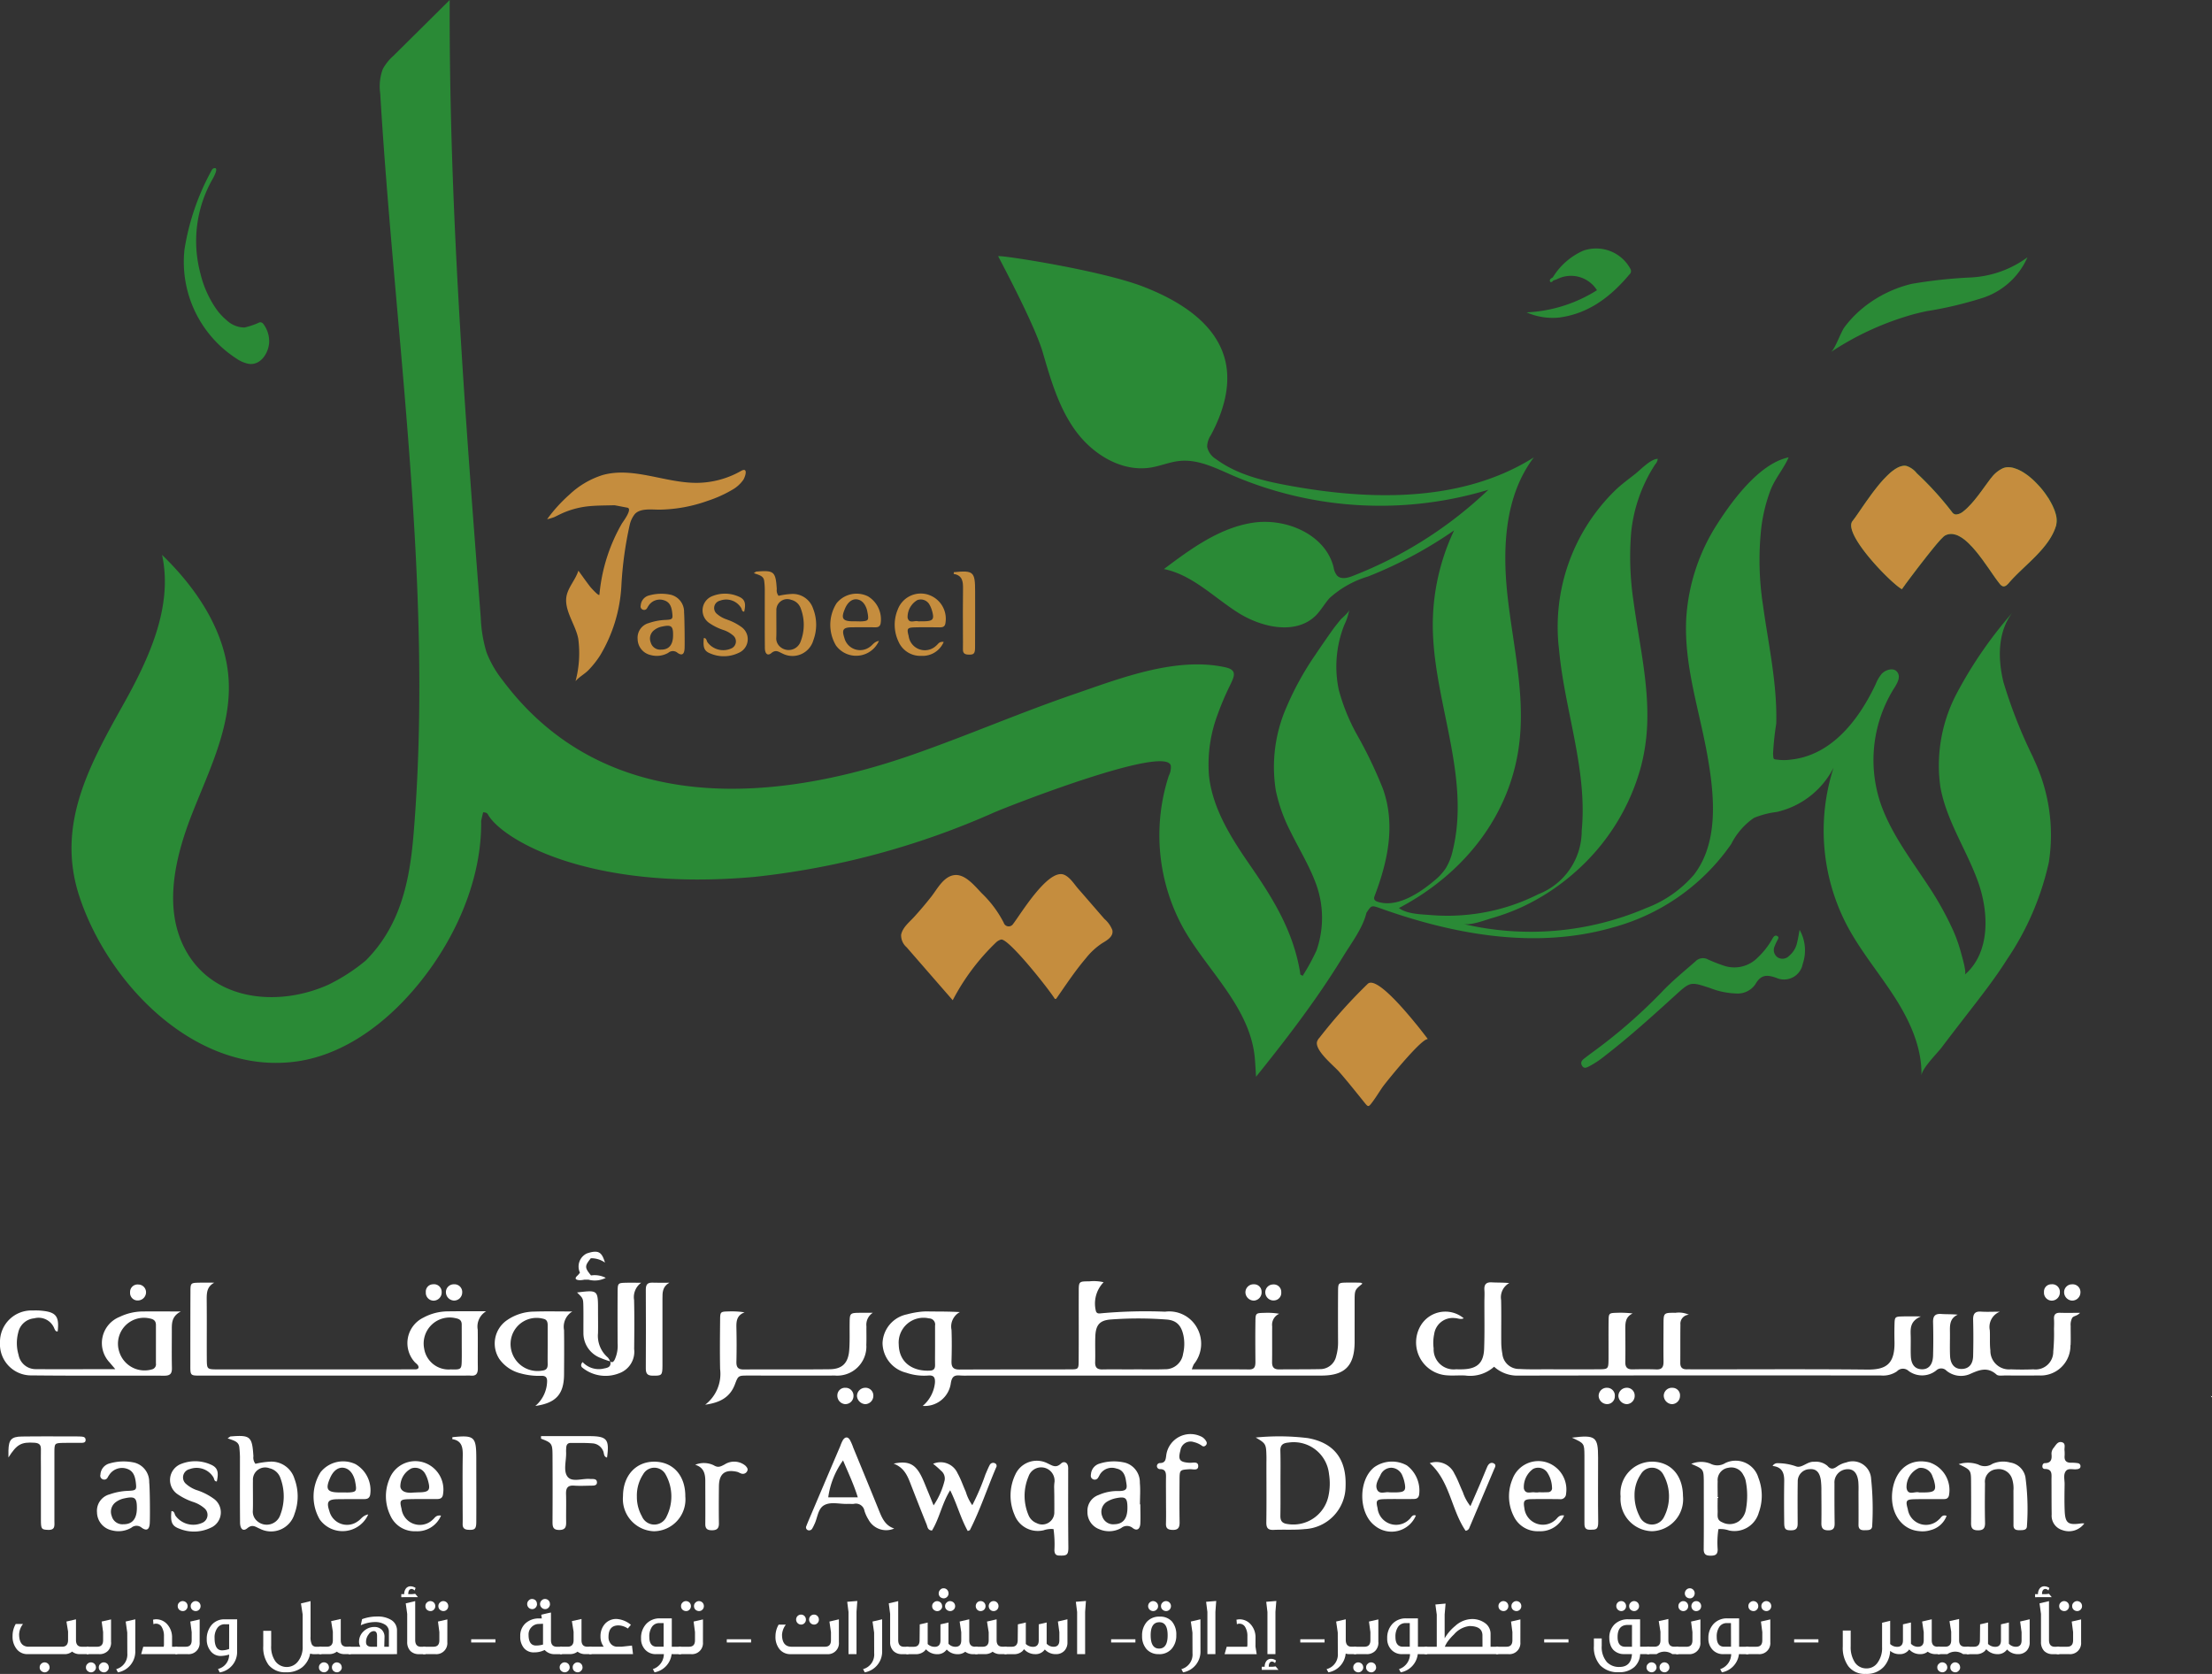 <svg xmlns="http://www.w3.org/2000/svg" width="238.817" height="180.728" viewBox="0 0 238.817 180.728">
  <rect x="0" y="0" width="238.817" height="180.728" fill="#333333" stroke="none"/>
  <g id="Group_116" data-name="Group 116" transform="translate(-714.827 -4032.177)">
    <path id="Path_1" data-name="Path 1" d="M15.937,16.111c0-.685,0-1.371,0-2.057s0-1.37,0-2.056c-.005.686,0,1.371,0,2.056s0,1.372,0,2.057" transform="translate(715.726 4163.275)" fill="#fff"/>
    <path id="Path_2" data-name="Path 2" d="M175.546,27.932c-.017.516,0,1.033,0,1.549,0,.56-.014,1.12,0,1.679-.018-.559,0-1.119,0-1.679,0-.516-.014-1.033,0-1.549" transform="translate(724.725 4164.174)" fill="#fff"/>
    <path id="Path_3" data-name="Path 3" d="M215.388,14.383c.029-.688,0-1.378.008-2.067a1.575,1.575,0,0,1,.163-.874c.147-.236.5-.18.849-.55-.881,0-1.518.016-2.154-.005-.507-.017-.69.212-.658.7.022.343.01.689,0,1.033a21.223,21.223,0,0,1-.08,2.449,1.908,1.908,0,0,1-2.142,1.923c-.814.032-1.632.034-2.447,0a2.007,2.007,0,0,1-2.2-2.037c-.089-.723-.021-1.462-.063-2.192a1.764,1.764,0,0,1,1.089-1.994c-.906,0-1.466.033-2.021-.008-.694-.052-.885.265-.867.913.034,1.291.031,2.585,0,3.876-.022.891-.462,1.368-1.184,1.4-.771.039-1.262-.461-1.307-1.417-.039-.86,0-1.723-.013-2.584-.01-.733-.026-1.461.842-1.859-.65-.067-1.21-.033-1.763-.075-.675-.052-.916.22-.9.888q.049,1.808,0,3.617c-.031.992-.5,1.5-1.252,1.464-.706-.031-1.113-.512-1.15-1.431-.031-.731.008-1.465-.014-2.2-.023-.79-.067-1.574,1.111-2.075-.865,0-1.379-.011-1.893,0-.935.022-.943.026-.967.919-.015.6-.014,1.206,0,1.81.049,2.468-.951,3.031-2.965,3.011-6.226-.063-12.454-.023-18.681-.023-.258,0-.514-.012-.772-.005-.471.01-.712-.189-.708-.687.011-1.378-.005-2.756.014-4.135a.969.969,0,0,1,.913-1.073,2.589,2.589,0,0,0-1.447-.206c-1.282-.011-1.286,0-1.291,1.238-.005,1.335-.017,2.671,0,4.006.008.57-.133.9-.787.868-.858-.036-1.718-.021-2.577-.007-.54.008-.769-.224-.761-.771.018-1.162.006-2.326,0-3.488,0-.688-.034-1.383.79-1.776a10.9,10.9,0,0,0-1.646-.073c-.923.024-.939.031-.951.935-.015,1.334,0,2.669-.006,4-.007,1.147-.016,1.16-1.117,1.166-1.847.011-3.693.006-5.54,0-.988,0-1.978.025-2.962-.034a1.8,1.8,0,0,1-1.843-1.644,6.956,6.956,0,0,1-.119-1.282c-.014-1.507.022-3.016-.016-4.522a1.753,1.753,0,0,1,.881-1.826c-.676-.07-1.276-.04-1.873-.077-.63-.04-.855.235-.812.836.027.386.005.775,0,1.163-.005,1.722.032,3.446-.029,5.167-.054,1.529-.748,2.16-2.26,2.217-.258.011-.516.01-.773,0a2.163,2.163,0,0,1-2.418-2.258,4.62,4.62,0,0,1,.059-1.543,2.016,2.016,0,0,1,2.216-1.726c.317,0,.636.19.974.023a3.1,3.1,0,0,0-4.631.762,3.562,3.562,0,0,0,2.878,5.4c.64.05,1.29-.023,1.931.018a3.866,3.866,0,0,0,3.1-.951,3.728,3.728,0,0,0,2.369.959q19.712-.036,39.423-.011a2.667,2.667,0,0,0,1.708-.453.88.88,0,0,1,1.235-.053,2.44,2.44,0,0,0,3.005-.045.777.777,0,0,1,1.1.031,2.468,2.468,0,0,0,2.446.4c1.033-.455,1.941-.887,2.956.017.2.181.662.093,1,.1q1.8.014,3.608,0a3.215,3.215,0,0,0,3.374-3.282" transform="translate(722.99 4163.028)" fill="#fff"/>
    <path id="Path_4" data-name="Path 4" d="M141.81,7.644c-.468-.011-.945-.021-1.415-.011-1,.011-1.008.021-1.018.98-.011,1.815-.011,3.619,0,5.434a5.365,5.365,0,0,1-.2,1.522,1.774,1.774,0,0,1-1.788,1.408c-1.456.031-2.912.011-4.379.031-.541,0-.758-.228-.758-.771.02-1.293,0-2.586.011-3.88A1.3,1.3,0,0,1,133.023,11a7.234,7.234,0,0,0-1.55-.1c-1,.021-1.008.021-1.018.991-.021,1.419-.011,2.847,0,4.266,0,.469-.042.855-.666.855-2.018-.02-4.025-.01-6.2-.01a3.594,3.594,0,0,1,.218-.554,3.506,3.506,0,0,0,.364-3.89,3.42,3.42,0,0,0-3.463-1.783,53.147,53.147,0,0,0-6.936.176c-.228.032-.426.032-.53-.208a3.316,3.316,0,0,1,.822-3.149,4.708,4.708,0,0,0-1.56-.094c-1.112,0-1.123.011-1.123,1.137-.011,2.461.011,4.912-.011,7.374,0,.959-.021.991-.895.991-3.992.01-7.986,0-11.979.02-.7,0-.874-.292-.853-.928.032-1.127.042-2.243,0-3.358a1.765,1.765,0,0,1,.905-1.919c-1.134-.062-2.163-.062-3.192-.062a6.466,6.466,0,0,0-.895.011,9.706,9.706,0,0,0-1.644.3,3.283,3.283,0,0,0-2.62,3.118,3.344,3.344,0,0,0,2.559,3.181,5.9,5.9,0,0,0,2.412.3c.593-.041.718.25.687.783a3.761,3.761,0,0,1-1.32,2.5,2.842,2.842,0,0,0,3.036-2.472c.115-.678.364-.866.978-.814a8.375,8.375,0,0,0,.894.011h38.134c2.537,0,3.577-1.053,3.588-3.629V9.657c0-1.232.011-1.232.842-1.909-.062-.042-.135-.1-.2-.1M95.868,14.474c0,.689-.011,1.378,0,2.065,0,.344-.1.563-.5.595-1.684.115-3.369-.689-3.421-2.8A2.681,2.681,0,0,1,95.222,11.5a.66.66,0,0,1,.645.782Zm26.777.845a1.931,1.931,0,0,1-1.975,1.669c-1.113.041-2.226.011-3.338.011v.01c-1.113,0-2.226-.02-3.338,0-.593.021-.863-.167-.843-.8.032-.949-.02-1.888.021-2.836.062-1.158.468-1.659,1.633-1.753a40.045,40.045,0,0,1,6.02,0c1.144.073,1.653.678,1.872,1.794a4.538,4.538,0,0,1-.052,1.909" transform="translate(719.913 4163.021)" fill="#fff"/>
    <path id="Path_5" data-name="Path 5" d="M51.4,10.722c-1.57,0-2.89-.011-4.221.011a5.611,5.611,0,0,0-2.589.688,3.055,3.055,0,0,0-.968,4.725c.167.219.5.343.468.688-.125.188-.312.156-.468.156C41.644,17,39.678,17,37.7,17H22.385c-1.134-.011-1.144-.021-1.155-1.116-.011-2.149.011-4.3-.011-6.456,0-.71.021-1.366.822-1.794-.53,0-1.071-.011-1.6,0-.967.02-.977.031-.977,1.032-.011,2.534-.011,5.079-.011,7.613,0,1.492-.094,1.387,1.4,1.387H49.172a4.094,4.094,0,0,1,.509,0c.635.073.822-.219.811-.824-.021-1.376.011-2.753-.011-4.129a1.912,1.912,0,0,1,.915-1.992m-2.641,3.515c0,.552.011,1.116,0,1.669-.011,1.1-.041,1.126-1.185,1.094a2.672,2.672,0,0,1-2.87-2.232,2.81,2.81,0,0,1,3.452-3.284c.416.083.6.27.6.688Z" transform="translate(715.924 4163.029)" fill="#fff"/>
    <path id="Path_6" data-name="Path 6" d="M19.53,10.583c-1.55,0-2.84-.011-4.128,0a5.852,5.852,0,0,0-2.486.584A3.045,3.045,0,0,0,11.845,16.1c.135.167.27.313.6.71-3.057,0-5.833.021-8.611,0a1.872,1.872,0,0,1-1.83-1.543,4.443,4.443,0,0,1-.032-2.42,1.932,1.932,0,0,1,1.716-1.522A1.823,1.823,0,0,1,5.876,12.45c.083.156.136.323.354.282.177-1.6-.166-2.065-1.653-2.222a6.7,6.7,0,0,0-1.029-.032A3.39,3.39,0,0,0,0,13.941a3.364,3.364,0,0,0,3.463,3.545c4.762.053,9.525.011,14.288.032.635,0,.822-.24.811-.835-.031-1.335-.011-2.669-.011-4,0-.771-.062-1.565.978-2.1m-2.694,5.61a.563.563,0,0,1-.343.616,2.858,2.858,0,0,1-3.608-1.847,2.8,2.8,0,0,1,3.264-3.629c.468.082.7.281.687.75Z" transform="translate(714.827 4163.189)" fill="#fff"/>
    <path id="Path_7" data-name="Path 7" d="M89.465,14.251c.033-.688.005-1.376.014-2.066a1.53,1.53,0,0,1,.691-1.465c-.427,0-.854,0-1.28,0-1.212.01-1.212.011-1.224,1.18-.011.947.027,1.9-.043,2.839-.106,1.411-.75,2.061-2.12,2.077-3.089.036-6.179,0-9.269.024-.64.005-.806-.262-.792-.848q.043-1.806,0-3.615c-.016-.714.009-1.374.885-1.705a9.016,9.016,0,0,0-1.7-.1c-.917.021-.937.027-.944.933-.016,1.764-.037,3.529,0,5.294a4.2,4.2,0,0,1-1.611,3.845c1.647-.224,2.683-.831,3.2-2.176.367-.962.359-.97,1.409-.971,3.132,0,6.265.006,9.4,0a3.148,3.148,0,0,0,3.392-3.245" transform="translate(718.891 4163.195)" fill="#fff"/>
    <path id="Path_8" data-name="Path 8" d="M133.972,23.53a25.428,25.428,0,0,0-5.636-.063c1.071.626,1.123.71,1.154,1.919.011.344,0,.689,0,1.032,0,2.055.021,4.12-.009,6.185-.011.594.146.865.79.835,1.112-.053,2.235.031,3.338-.083a4.648,4.648,0,0,0,4.429-4.652c.1-2.909-1.258-4.671-4.066-5.172m2.226,6.205a3.876,3.876,0,0,1-4.4,3.076c-.582-.073-.811-.313-.8-.906.02-1.2.011-2.4.011-3.609,0-1.117.02-2.232-.011-3.348-.032-.678.27-.887.894-.939a3.828,3.828,0,0,1,4.358,3.41,6.431,6.431,0,0,1-.052,2.316" transform="translate(722.064 4163.915)" fill="#fff"/>
    <path id="Path_9" data-name="Path 9" d="M189.086,26.019a2.72,2.72,0,0,0-.933.411c-.4.285-.7.382-1.076-.055a1.912,1.912,0,0,0-1.43-.434c-.729-.057-1.306.7-1.918.506a5.906,5.906,0,0,0-1.991-.353.587.587,0,0,0-.575.3c1.044.11,1.267.769,1.253,1.643-.024,1.5-.018,3.009,0,4.513.008.7.169.807.827.786.53-.016.63-.313.626-.756-.006-1.5-.019-3.009.008-4.513a1.306,1.306,0,0,1,1.277-1.329c.692-.059,1.086.307,1.218,1.188a8.261,8.261,0,0,1,.057,1.156c.007,1.161.019,2.321,0,3.481-.01.54.18.776.743.779.605,0,.7-.313.688-.814-.022-1.419-.022-2.836-.018-4.255a1.424,1.424,0,0,1,1.37-1.529c.692-.041,1.107.416,1.207,1.367a10.168,10.168,0,0,1,.018,1.031c0,1.2.013,2.408,0,3.611-.005.471.258.591.651.577s.84.042.831-.536a31.307,31.307,0,0,0-.121-5.017,1.99,1.99,0,0,0-2.71-1.754" transform="translate(725.042 4164.061)" fill="#fff"/>
    <path id="Path_10" data-name="Path 10" d="M58.94,10.578c-1.529,0-2.818-.031-4.1.011a5.259,5.259,0,0,0-3.025.98,3.053,3.053,0,0,0-.76,4.13,3.986,3.986,0,0,0,2.3,1.563,7.388,7.388,0,0,0,2.287.261c.448,0,.594.22.573.647a3.576,3.576,0,0,1-1.269,2.608c2.246-.314,3.089-1.284,3.1-3.411.011-1.585.021-3.181,0-4.776a1.932,1.932,0,0,1,.895-2.013m-2.662,3.66c0,.678-.011,1.366,0,2.055,0,.4-.135.615-.572.668a2.913,2.913,0,0,1-3.318-3.682,2.806,2.806,0,0,1,3.432-1.909c.374.073.457.355.457.678Z" transform="translate(717.678 4163.195)" fill="#fff"/>
    <path id="Path_11" data-name="Path 11" d="M102.284,26.106a.417.417,0,0,0-.565.149c-.185.338-.324.7-.479,1.052a25.351,25.351,0,0,1-1.416,3.317,4.887,4.887,0,0,1-.7-1.441c-.3-.664-.53-1.368-.887-2a2.014,2.014,0,0,0-2.645-1.03,9.771,9.771,0,0,1,.855.748,1.074,1.074,0,0,1,.389,1.042,8.274,8.274,0,0,1-1.191,2.7c-.26-.635-.466-1.151-.681-1.665s-.411-1.042-.666-1.537c-.657-1.278-1.408-1.633-2.968-1.307,1.26.48,1.568,1.515,1.953,2.5.53,1.361,1.063,2.72,1.611,4.074.1.254.1.62.578.651.808-1.32,1.079-2.931,1.963-4.346.746,1.5,1.137,3.039,1.9,4.4.163-.075.219-.081.233-.11,1.11-2.183,1.87-4.514,2.832-6.76a.315.315,0,0,0-.116-.445" transform="translate(719.977 4164.065)" fill="#fff"/>
    <path id="Path_12" data-name="Path 12" d="M180.088,27.643a2.563,2.563,0,0,0-3.557-1.565,1.615,1.615,0,0,1-1.612.073,2.727,2.727,0,0,0-2.069.021c1.331.574,1.331.574,1.352,1.867V29.2c0,2.065.011,4.13-.011,6.195,0,.616.333.7.822.689s.687-.177.687-.678a9.628,9.628,0,0,1,.082-2.19,2.816,2.816,0,0,1,1.144.146,2.729,2.729,0,0,0,3.214-1.93,5.34,5.34,0,0,0-.052-3.785m-1.352,3.515a2,2,0,0,1-.728,1.189,1.735,1.735,0,0,1-1.82.125c-.623-.25-.479-.741-.488-1.2-.021-.552,0-1.116,0-1.668,0-.522-.021-1.043,0-1.554a1.337,1.337,0,0,1,1.154-1.46,1.434,1.434,0,0,1,1.612.771,2.043,2.043,0,0,1,.249.584,8.142,8.142,0,0,1,.021,3.212" transform="translate(724.574 4164.055)" fill="#fff"/>
    <path id="Path_13" data-name="Path 13" d="M109.5,26.945c0-.125.011-.249,0-.386-.032-.563-.468-.719-.769-.427-.562.531-.937.219-1.446-.012a2.543,2.543,0,0,0-3.493,1.211,5.254,5.254,0,0,0-.073,4.369,2.686,2.686,0,0,0,3.141,1.637,2.5,2.5,0,0,1,1.06-.125,11.72,11.72,0,0,1,.094,2.273c.011.344.115.574.5.584.842.031,1.008-.052,1.008-.876-.031-2.754-.02-5.5-.02-8.25m-1.477,1.189a3.928,3.928,0,0,0-.032.771c0,.261.011.522.011.772,0,.563.011,1.116,0,1.679a1.305,1.305,0,0,1-1.913,1.211,1.548,1.548,0,0,1-.884-.886,5.347,5.347,0,0,1,.011-4.141,1.444,1.444,0,0,1,2.808.595" transform="translate(720.651 4164.056)" fill="#fff"/>
    <path id="Path_14" data-name="Path 14" d="M30.478,27.912a2.606,2.606,0,0,0-2.662-1.836,9.037,9.037,0,0,0-1.55.23,1.057,1.057,0,0,1-.218-.813c-.135-2.149-.333-2.316-2.486-2.138-.031.011-.062.041-.3.2.6.23,1.176.314,1.259.929.041.344.062.689.073,1.032,0,2.358-.011,4.725.01,7.093,0,.741.333,1.032.781.657.572-.48.9-.136,1.362.052A2.639,2.639,0,0,0,30.489,31.7a5.4,5.4,0,0,0-.011-3.786m-1.518,3.88a1.549,1.549,0,0,1-2.516.688,1.338,1.338,0,0,1-.457-1.147c.02-.563.01-1.116.01-1.679,0-.522-.01-1.032,0-1.543a1.32,1.32,0,0,1,1.79-1.325,1.625,1.625,0,0,1,1.185,1.085,5.593,5.593,0,0,1-.011,3.921" transform="translate(716.139 4163.913)" fill="#fff"/>
    <path id="Path_15" data-name="Path 15" d="M90.214,31.24c-.9-2.221-1.819-4.453-2.734-6.674a5.437,5.437,0,0,0-.354-.824c-.229-.4-.541-.375-.781.021a3.85,3.85,0,0,0-.26.595q-1.716,4.02-3.431,8.061c-.083.2-.167.4-.24.595a.317.317,0,0,0,.136.437.385.385,0,0,0,.467-.114,3.133,3.133,0,0,0,.24-.458c.374-.71.374-1.731,1.091-2.118.738-.4,1.685-.093,2.537-.135.219-.011.427.021.645,0a.937.937,0,0,1,1.154.741,3.871,3.871,0,0,0,.427.939,2.168,2.168,0,0,0,2.787.98c-1.018-.334-1.342-1.2-1.685-2.045m-5.438-1.324a8.888,8.888,0,0,1,1.6-3.985c.551,1.315,1.155,2.577,1.591,3.985Z" transform="translate(719.472 4163.921)" fill="#fff"/>
    <path id="Path_16" data-name="Path 16" d="M205.709,26.013a2.849,2.849,0,0,0-1.889.15,1.472,1.472,0,0,1-1.524.074,3.31,3.31,0,0,0-2.116-.04c1.324.631,1.33.631,1.337,1.964.008,1.46.016,2.92,0,4.379-.007.521.127.789.709.8.626.013.816-.233.8-.84-.034-1.416-.021-2.833-.006-4.25a1.339,1.339,0,0,1,1.229-1.5,1.506,1.506,0,0,1,1.7,1.041,3.371,3.371,0,0,1,.143,1.27q.008,1.868.005,3.736c0,.491.322.537.691.529.345-.006.767.011.762-.468a25.86,25.86,0,0,0-.165-5.264,1.979,1.979,0,0,0-1.676-1.579" transform="translate(726.115 4164.061)" fill="#fff"/>
    <path id="Path_17" data-name="Path 17" d="M60.5,23.317c-.987,0-1.972,0-2.958,0H55.293c0,.092,0,.184,0,.275,1.147.432,1.234.527,1.241,1.75q.021,3.611,0,7.224c0,.546.054.888.745.882s.735-.392.727-.914c-.016-.989.02-1.979-.012-2.966-.021-.642.173-.957.87-.906.64.045,1.286.008,1.929,0,.266,0,.56-.035.539-.38s-.329-.331-.587-.338c-.042,0-.087,0-.129,0-.839-.089-1.957.393-2.453-.241s-.123-1.742-.16-2.64c-.007-.171,0-.343.014-.516.017-.294.152-.493.465-.492.813,0,1.63-.022,2.439.048A1.339,1.339,0,0,1,62,24.92c.118.242.033.619.421.712.269-1.982,0-2.308-1.926-2.315" transform="translate(717.945 4163.914)" fill="#fff"/>
    <path id="Path_18" data-name="Path 18" d="M67.072,25.928c-2.007-.011-3.391,1.5-3.4,3.713a3.483,3.483,0,0,0,3.348,3.8A3.441,3.441,0,0,0,70.4,29.682c.012-2.252-1.31-3.733-3.327-3.754m1.3,5.935a1.449,1.449,0,0,1-2.662-.042,4.236,4.236,0,0,1-.541-2.128,4.166,4.166,0,0,1,.676-2.4,1.382,1.382,0,0,1,2.434.031,4.835,4.835,0,0,1,.093,4.537" transform="translate(718.417 4164.061)" fill="#fff"/>
    <path id="Path_19" data-name="Path 19" d="M168.983,25.928a3.418,3.418,0,0,0-3.358,3.754,3.492,3.492,0,0,0,3.4,3.755,3.453,3.453,0,0,0,3.338-3.8c-.021-2.263-1.342-3.713-3.38-3.713m1.352,5.935a1.449,1.449,0,0,1-2.662-.042,4.842,4.842,0,0,1-.541-2.294,3.932,3.932,0,0,1,.676-2.231,1.381,1.381,0,0,1,2.433.031,4.832,4.832,0,0,1,.094,4.537" transform="translate(724.166 4164.061)" fill="#fff"/>
    <path id="Path_20" data-name="Path 20" d="M116.848,30.54h-.041c0-.772.062-1.554-.011-2.316a2.191,2.191,0,0,0-1.539-2.169,5.1,5.1,0,0,0-2.8.083,1.279,1.279,0,0,0-.936,1.116c-.042.229-.032.438.2.563a.417.417,0,0,0,.561-.146,3.4,3.4,0,0,0,.188-.334,1.51,1.51,0,0,1,1.788-.668c.707.136.947.689,1.039,1.314.114.719.26,1.137-.831,1.116a5,5,0,0,0-2.121.428,1.8,1.8,0,0,0-1.206,1.8,1.961,1.961,0,0,0,1.289,1.9,2.649,2.649,0,0,0,2.361-.135.971.971,0,0,1,1.248.011c.457.343.78.1.811-.5.031-.689,0-1.378,0-2.065m-2.808,2.149a1.234,1.234,0,0,1-1.3-.845,1.289,1.289,0,0,1,.5-1.585,3,3,0,0,1,.947-.376c1.082-.219,1.269-.052,1.269,1.064-.011,1.147-.479,1.721-1.414,1.742" transform="translate(721.094 4164.059)" fill="#fff"/>
    <path id="Path_21" data-name="Path 21" d="M15.55,28.151a2.135,2.135,0,0,0-1.591-2.117,5.4,5.4,0,0,0-2.673.083,1.31,1.31,0,0,0-1,1.21.411.411,0,0,0,.26.511.4.4,0,0,0,.468-.126c.073-.093.115-.219.2-.322a1.648,1.648,0,0,1,1.882-.71c.749.22.925.835,1.009,1.5.093.792.052.856-.811.9a6.6,6.6,0,0,0-2.007.375A1.836,1.836,0,0,0,9.914,31.4a2.017,2.017,0,0,0,1.591,1.941,2.748,2.748,0,0,0,2.121-.282.852.852,0,0,1,1.123.011c.551.386.832.167.863-.531.032-.648.021-3.578-.062-4.391m-2.776,4.537a1.185,1.185,0,0,1-1.269-.886,1.283,1.283,0,0,1,.436-1.5,2.32,2.32,0,0,1,.926-.407c1.143-.25,1.362-.073,1.351,1.094-.011,1.127-.509,1.711-1.445,1.7" transform="translate(715.386 4164.059)" fill="#fff"/>
    <path id="Path_22" data-name="Path 22" d="M36.628,26.222a3.116,3.116,0,0,0-3.826.845,4.931,4.931,0,0,0-.083,5.11,3.034,3.034,0,0,0,5.231-.552c-.6.115-.77.511-1.082.709a1.965,1.965,0,0,1-3.109-1.053c-.343-1.022-.167-1.293.925-1.3.945-.011,1.881-.011,2.828-.011.323,0,.562-.083.645-.458a3.254,3.254,0,0,0-1.53-3.285m-.7,3.024c-.249.011-.509,0-.76,0h-.385c-1.258-.011-1.477-.355-.956-1.543.322-.762.831-1.168,1.393-1.126.593.052,1.039.5,1.269,1.282.041.156.072.334.1.5.114.73.041.835-.666.886" transform="translate(716.634 4164.06)" fill="#fff"/>
    <path id="Path_23" data-name="Path 23" d="M156.617,29.977c1.03-.02,2.048-.011,3.078,0a.589.589,0,0,0,.687-.574,3.08,3.08,0,0,0-2.007-3.369,2.981,2.981,0,0,0-3.785,1.795,4.782,4.782,0,0,0,.146,3.994,2.846,2.846,0,0,0,2.714,1.616,2.776,2.776,0,0,0,2.724-1.7c-.6-.094-.717.323-.978.51a2.012,2.012,0,0,1-3.317-1.324c-.135-.762-.02-.929.738-.95m-.79-1.137a2.409,2.409,0,0,1,.988-2.117,1.191,1.191,0,0,1,1.5.323,3.1,3.1,0,0,1,.55,1.68.425.425,0,0,1-.447.5c-.343.021-.686.012-1.019.012v.01a2.336,2.336,0,0,1-.385,0c-.416-.083-1,.261-1.185-.407" transform="translate(723.523 4164.059)" fill="#fff"/>
    <path id="Path_24" data-name="Path 24" d="M41.972,29.978c.977-.021,1.966-.012,2.954-.012.374,0,.634-.083.686-.552a3.073,3.073,0,0,0-2-3.368,2.985,2.985,0,0,0-3.8,1.773A4.76,4.76,0,0,0,39.9,31.7a2.861,2.861,0,0,0,2.766,1.742,2.773,2.773,0,0,0,2.725-1.689c-.562-.085-.676.27-.895.437a1.994,1.994,0,0,1-3.37-1.178c-.228-.907-.155-1.012.843-1.032M41,28.657a2.187,2.187,0,0,1,1.193-2,1.237,1.237,0,0,1,1.518.636,3.3,3.3,0,0,1,.249.595c.333,1.126.167,1.346-1.03,1.355l-.517.023c-.083,0-1.257.181-1.413-.613" transform="translate(717.051 4164.059)" fill="#fff"/>
    <path id="Path_25" data-name="Path 25" d="M197.462,26.025c-2.028-.532-3.639.615-4.025,2.856-.4,2.379.854,4.381,2.85,4.548a2.9,2.9,0,0,0,1.268-.115,2.487,2.487,0,0,0,1.706-1.533c-.5-.177-.593.219-.811.375a1.981,1.981,0,0,1-3.379-1.1c-.26-.929-.187-1.053.769-1.074.988-.021,1.966,0,2.954-.011.292,0,.6.032.717-.375a3.141,3.141,0,0,0-2.048-3.566m-.53,3.222h-.509a.5.5,0,0,1-.126,0c-.457-.156-1.226.407-1.362-.49a2.235,2.235,0,0,1,1.342-2.149,1.325,1.325,0,0,1,1.476.96c.053.125.094.24.136.364.3,1.074.135,1.293-.957,1.314" transform="translate(725.73 4164.059)" fill="#fff"/>
    <path id="Path_26" data-name="Path 26" d="M144.027,26.326a3.312,3.312,0,0,0-3.515.208c-1.747,1.4-1.706,4.965.073,6.31a2.849,2.849,0,0,0,4.429-1.1c-.406-.146-.5.24-.707.407a2.012,2.012,0,0,1-3.432-1.22c-.2-.824-.114-.938.8-.959.977-.021,1.966,0,2.954-.011.343,0,.666,0,.738-.49a3.391,3.391,0,0,0-1.342-3.149m-1.144,2.92c-.219.011-.436,0-.738,0-.385-.1-1.039.271-1.31-.282-.249-.521.1-1.073.354-1.574a1.279,1.279,0,0,1,1.216-.8,1.333,1.333,0,0,1,1.165.886,3.36,3.36,0,0,1,.2.615c.218.95.073,1.137-.884,1.158" transform="translate(722.678 4164.06)" fill="#fff"/>
    <path id="Path_27" data-name="Path 27" d="M8.6,23.35H8.475c-2.056,0-4.114-.022-6.169.008-1.134.017-1.41.344-1.443,1.5-.007.255,0,.509,0,.764.9-1.418,1.376-1.688,2.813-1.591.481.033.7.2.693.688-.014.644,0,1.289,0,1.934,0,1.891-.005,3.781,0,5.672,0,1.046.064,1.081.767,1.113.863.039.672-.562.69-1.048.007-.214,0-.429,0-.644,0-2.234-.008-4.47,0-6.7.005-.975.025-.98,1.013-1,.6-.013,1.2,0,1.8-.005.254,0,.581.02.557-.344-.022-.325-.333-.335-.6-.337" transform="translate(714.875 4163.915)" fill="#fff"/>
    <path id="Path_28" data-name="Path 28" d="M62.36,15.7c.006,0,.011,0,.017.006a.158.158,0,0,0,0-.021Z" transform="translate(718.343 4163.483)" fill="#fff"/>
    <path id="Path_29" data-name="Path 29" d="M65.117,14.8c.02-1.763.035-3.526-.007-5.288a1.916,1.916,0,0,1,.771-1.872h-.51c-.343,0-.687-.006-1.029,0-.988.021-1,.023-1.01,1-.012,1.849-.007,3.7,0,5.546a3.591,3.591,0,0,1-.315,1.757c-.1.183-.218.364-.469.217.118.677-.441.678-.841.774a2.388,2.388,0,0,1-2.156-.728c-.219.26-.179.439-.067.568a3.971,3.971,0,0,0,3.976.654A2.471,2.471,0,0,0,65.117,14.8" transform="translate(718.176 4163.029)" fill="#fff"/>
    <path id="Path_30" data-name="Path 30" d="M20.366,29.037a3.4,3.4,0,0,1-1.228-.679.919.919,0,0,1,.358-1.623,2.126,2.126,0,0,1,2.564.883c.1.166.065.447.369.448.232-1.049.083-1.526-.711-1.847a4.1,4.1,0,0,0-3.134-.049,1.854,1.854,0,0,0-.438,3.241,6.737,6.737,0,0,0,1.717.865,3.462,3.462,0,0,1,1.226.683.932.932,0,0,1-.263,1.587,2.373,2.373,0,0,1-2.853-.771c-.124-.179-.1-.513-.444-.509-.117,1.165.039,1.6.837,1.893a4.157,4.157,0,0,0,3.375-.081,1.807,1.807,0,0,0,.334-3.163,6.576,6.576,0,0,0-1.708-.879" transform="translate(715.807 4164.059)" fill="#fff"/>
    <path id="Path_31" data-name="Path 31" d="M123.006,23.37a2.637,2.637,0,0,0-3.744,1.915c-.076.486-.043.959-.73.952a.329.329,0,0,0,.031.656c.613-.008.664.385.657.858-.013.816,0,1.632,0,2.448,0,.859.019,1.718-.005,2.577-.015.506.2.656.681.678.641.029.8-.255.792-.845-.029-1.5-.015-3.005-.007-4.509.006-1.141.016-1.126,1.09-1.2.341-.022.936.21.928-.349-.007-.533-.6-.32-.944-.343-1.065-.07-1.256-.317-.977-1.337a1.1,1.1,0,0,1,1.442-.9,2.489,2.489,0,0,1,.923.429.281.281,0,0,0,.345-.055.329.329,0,0,0,.072-.455,1.224,1.224,0,0,0-.55-.522" transform="translate(721.494 4163.902)" fill="#fff"/>
    <path id="Path_32" data-name="Path 32" d="M66.732,17.676c.988.011,1.064-.019,1.068-1.078q.014-3.61,0-7.219c0-.664-.017-1.31.743-1.741-.6,0-1.2.022-1.794-.006-.558-.026-.75.2-.747.755q.025,4.255,0,8.509c0,.526.152.774.729.78" transform="translate(718.549 4163.029)" fill="#fff"/>
    <path id="Path_33" data-name="Path 33" d="M212.9,32.71c-1.4.2-1.706-.026-1.76-1.41-.037-.944-.019-1.89-.006-2.835.007-.467-.155-1,.118-1.388s.8-.15,1.209-.225a.535.535,0,0,0,.127-.015c.109-.054.241-.077.254-.245a.32.32,0,0,0-.246-.382,3.936,3.936,0,0,0-.765-.054c-.471,0-.726-.188-.7-.689a3.849,3.849,0,0,0-.006-.643c-.036-.315.164-.764-.287-.883s-.649.316-.888.608a.968.968,0,0,0-.227.717c.05.544-.068.928-.724.934-.172,0-.274.17-.264.371a.256.256,0,0,0,.238.257c.888-.008.739.633.744,1.172.01,1.247,0,2.492.02,3.737a1.615,1.615,0,0,0,1.138,1.686,2.053,2.053,0,0,0,2.387-.714,2.575,2.575,0,0,0-.361,0" transform="translate(726.597 4163.948)" fill="#fff"/>
    <path id="Path_34" data-name="Path 34" d="M153.024,26.1c-.333-.149-.566.082-.7.388-.269.631-.525,1.266-.794,1.9-.321.752-.651,1.5-1.015,2.339a4.9,4.9,0,0,1-.819-1.518c-.312-.658-.546-1.357-.908-1.984a2.141,2.141,0,0,0-2.667-1.142c2.193,1.962,2.319,5.029,3.873,7.3a.476.476,0,0,0,.414-.342q1.328-3.137,2.654-6.274c.1-.231.289-.511-.04-.659" transform="translate(723.066 4164.065)" fill="#fff"/>
    <path id="Path_35" data-name="Path 35" d="M46.24,23.429a1.91,1.91,0,0,0-.016.21c1.071.174,1.145.934,1.13,1.816-.032,1.842-.01,3.686-.01,5.528,0,.6.014,1.2,0,1.8-.012.426.161.617.592.643.715.043.877-.074.881-.855.012-2.272,0-4.544,0-6.815,0-2.393-.194-2.567-2.579-2.328" transform="translate(717.433 4163.916)" fill="#fff"/>
    <path id="Path_36" data-name="Path 36" d="M163.477,25.608c0-2.222-.277-2.451-2.827-2.128,1.332.613,1.334.615,1.353,1.868,0,.342,0,.686,0,1.028q0,3.087,0,6.171c0,.443-.041.893.612.876.611-.016.888.039.875-.873-.035-2.313-.011-4.629-.012-6.943" transform="translate(723.886 4163.917)" fill="#fff"/>
    <path id="Path_37" data-name="Path 37" d="M74.19,26.247c-.4.211-.672.361-1.139.07a2.453,2.453,0,0,0-2-.054c.915.275,1.089.953,1.09,1.742,0,1.549.016,3.1,0,4.646-.005.507.208.675.688.683.532.008.79-.168.783-.738-.02-1.333-.014-2.667,0-4,.012-1.359.643-1.865,1.949-1.574.165.037.312.146.474.193a.512.512,0,0,0,.639-.293c.112-.225-.063-.411-.2-.559a1.9,1.9,0,0,0-2.275-.115" transform="translate(718.833 4164.061)" fill="#fff"/>
    <path id="Path_38" data-name="Path 38" d="M61.24,13.019c.016-.814,0-1.63,0-2.444,0-2.206,0-2.206-2.266-1.933.652.629.667.629.683,1.514.018.943,0,1.887.007,2.831A2.858,2.858,0,0,0,61.483,15.7a10.29,10.29,0,0,0,1.057.377,1.3,1.3,0,0,0-.244-.417,3.083,3.083,0,0,1-1.056-2.64" transform="translate(718.152 4163.079)" fill="#fff"/>
    <path id="Path_39" data-name="Path 39" d="M62.361,15.7l.015-.015-.026-.008.012.023" transform="translate(718.343 4163.482)" fill="#fff"/>
    <path id="Path_40" data-name="Path 40" d="M44.385,9.567a.883.883,0,0,0,.845-.941.825.825,0,0,0-.938-.826.785.785,0,0,0-.772.855.847.847,0,0,0,.865.913" transform="translate(717.281 4163.038)" fill="#fff"/>
    <path id="Path_41" data-name="Path 41" d="M209.745,9.565a.88.88,0,0,0,.868-.918A.82.82,0,0,0,209.7,7.8a.782.782,0,0,0-.8.83.857.857,0,0,0,.842.937" transform="translate(726.606 4163.038)" fill="#fff"/>
    <path id="Path_42" data-name="Path 42" d="M166.322,20.144a.894.894,0,0,0,.84-.925.838.838,0,0,0-.9-.843.9.9,0,0,0-.859.906.944.944,0,0,0,.922.862" transform="translate(724.153 4163.635)" fill="#fff"/>
    <path id="Path_43" data-name="Path 43" d="M46.4,9.555a.879.879,0,0,0,.932-.856.834.834,0,0,0-.877-.9.852.852,0,0,0-.88.779.915.915,0,0,0,.825.976" transform="translate(717.396 4163.039)" fill="#fff"/>
    <path id="Path_44" data-name="Path 44" d="M211.806,9.559a.887.887,0,0,0,.911-.881.833.833,0,0,0-.9-.875.843.843,0,0,0-.86.8.914.914,0,0,0,.846.958" transform="translate(726.722 4163.039)" fill="#fff"/>
    <path id="Path_45" data-name="Path 45" d="M171.795,19.227a.81.81,0,0,0-.8-.847.872.872,0,0,0-.957.831.942.942,0,0,0,.877.934.889.889,0,0,0,.877-.918" transform="translate(724.415 4163.635)" fill="#fff"/>
    <path id="Path_46" data-name="Path 46" d="M88.459,18.376a.9.9,0,0,0-.875.892.949.949,0,0,0,.912.876.9.9,0,0,0,.855-.912.839.839,0,0,0-.892-.856" transform="translate(719.766 4163.635)" fill="#fff"/>
    <path id="Path_47" data-name="Path 47" d="M128.2,9.561a.887.887,0,0,0,.829-.961.8.8,0,0,0-.837-.8.868.868,0,0,0-.907.875.916.916,0,0,0,.915.885" transform="translate(722.004 4163.039)" fill="#fff"/>
    <path id="Path_48" data-name="Path 48" d="M85.581,19.164a.914.914,0,0,0,.823.977.88.88,0,0,0,.918-.87.849.849,0,0,0-.883-.894.817.817,0,0,0-.858.787" transform="translate(719.652 4163.635)" fill="#fff"/>
    <path id="Path_49" data-name="Path 49" d="M164.292,18.376a.875.875,0,0,0-.908.878.922.922,0,0,0,.922.886.831.831,0,0,0,.823-.829.84.84,0,0,0-.837-.935" transform="translate(724.04 4163.635)" fill="#fff"/>
    <path id="Path_50" data-name="Path 50" d="M14.046,9.539a.886.886,0,0,0,.967-.8.839.839,0,0,0-.832-.917.807.807,0,0,0-.886.853.811.811,0,0,0,.752.869" transform="translate(715.577 4163.04)" fill="#fff"/>
    <path id="Path_51" data-name="Path 51" d="M130.29,9.539a.808.808,0,0,0,.747-.873.807.807,0,0,0-.891-.849.846.846,0,0,0-.829.923.885.885,0,0,0,.973.8" transform="translate(722.119 4163.04)" fill="#fff"/>
    <path id="Path_52" data-name="Path 52" d="M62.083,7.292a2.6,2.6,0,0,1-1.851.2h-.479a2.2,2.2,0,0,1-.509.052c-.416-.032-.583-.177-.188-.522a2.139,2.139,0,0,0,.24-.292,1.563,1.563,0,0,1,.745-2.073c1.32-.448,1.626-.087,1.959.988a2.555,2.555,0,0,0-1.529-.469c-.676.844-.676,1,.021,1.856a2.588,2.588,0,0,1,1.591.261" transform="translate(718.144 4162.851)" fill="#fff"/>
    <path id="Path_61" data-name="Path 61" d="M223.326,31.464h0v0l0,0Z" transform="translate(727.42 4164.373)" fill="#fff"/>
    <path id="Path_62" data-name="Path 62" d="M225.964,19.184l-.023.035.043.011c-.006-.016-.014-.031-.02-.045" transform="translate(727.567 4163.68)" fill="#fff"/>
    <path id="Path_63" data-name="Path 63" d="M225.995,19.229l-.013,0,.005.01Z" transform="translate(727.57 4163.683)" fill="#fff"/>
    <path id="Path_64" data-name="Path 64" d="M225.99,19.235c-.022.048,0,.082.032.117a.409.409,0,0,0,.054-.051c-.01-.048-.035-.076-.086-.067" transform="translate(727.569 4163.683)" fill="#fff"/>
    <path id="Path_65" data-name="Path 65" d="M223.245,31.249l0,0v0Z" transform="translate(727.415 4164.361)" fill="#fff"/>
    <path id="Path_74" data-name="Path 74" d="M8.576,45.8a1.28,1.28,0,0,1-.864-.276,1.255,1.255,0,0,1-.856.276H2.937a1.458,1.458,0,0,1-1.2-.533,2.142,2.142,0,0,1-.453-1.431,2.562,2.562,0,0,1,.34-1.289h.786a1.964,1.964,0,0,0-.419,1.1c0,.9.349,1.352,1.038,1.352h3.6c.428,0,.647-.241.647-.729v-.907L7.1,42.281l1.03-.24v2.232c0,.488.209.729.637.729h.725v.8ZM5.285,47.233a.543.543,0,0,1-.157.364.5.5,0,0,1-.367.169.579.579,0,0,1-.383-.151.477.477,0,0,1-.166-.391.49.49,0,0,1,.156-.374.523.523,0,0,1,.385-.16.554.554,0,0,1,.367.151.542.542,0,0,1,.157.391Z" transform="translate(714.9 4164.969)" fill="#fff"/>
    <path id="Path_75" data-name="Path 75" d="M11.5,44.512a1.28,1.28,0,0,1-.349.942,1.262,1.262,0,0,1-.943.346H8.866V45H9.992c.428,0,.645-.231.645-.7v-.88L10.48,42.28l1.013-.23v2.462Zm-.244,2.72a.513.513,0,0,1-.157.364.479.479,0,0,1-.375.169.584.584,0,0,1-.385-.151.48.48,0,0,1-.166-.391.471.471,0,0,1,.166-.374.5.5,0,0,1,.375-.16.579.579,0,0,1,.376.151.542.542,0,0,1,.157.391Zm-1.388,0a.543.543,0,0,1-.157.364.508.508,0,0,1-.383.169.579.579,0,0,1-.376-.151.48.48,0,0,1-.166-.391.471.471,0,0,1,.166-.374.5.5,0,0,1,.367-.16.579.579,0,0,1,.385.151.542.542,0,0,1,.157.391Z" transform="translate(715.322 4164.97)" fill="#fff"/>
    <path id="Path_76" data-name="Path 76" d="M13.936,45.428a2.276,2.276,0,0,1-1.877,2.339l-.183-.348a1.633,1.633,0,0,0,1.2-1.716l-.008-2.231L12.9,42.281l1.038-.241Z" transform="translate(715.497 4164.969)" fill="#fff"/>
    <path id="Path_77" data-name="Path 77" d="M14.428,45.8l.227-.8h2.208l.026-.186v-.934a1.87,1.87,0,0,0-.254-1.031.706.706,0,0,0-.611-.338.531.531,0,0,0-.27.062l-.043-.5h.035a.1.1,0,0,0,.052-.01c.044-.008.1-.018.184-.026a1.593,1.593,0,0,1,1.282.568,2.091,2.091,0,0,1,.5,1.423V45h.567v.8Z" transform="translate(715.64 4164.969)" fill="#fff"/>
    <path id="Path_78" data-name="Path 78" d="M20.12,41.256a.584.584,0,0,1-.383-.151.513.513,0,0,1-.157-.392.484.484,0,0,1,.157-.373.522.522,0,0,1,.383-.161.559.559,0,0,1,.367.151.542.542,0,0,1,.157.391.515.515,0,0,1-.149.374.5.5,0,0,1-.375.161m-1.4,0a.589.589,0,0,1-.385-.151.516.516,0,0,1-.156-.392.487.487,0,0,1,.156-.373.526.526,0,0,1,.385-.161.559.559,0,0,1,.367.151.542.542,0,0,1,.157.391.515.515,0,0,1-.149.374.477.477,0,0,1-.375.161m1.824,3.36a1.189,1.189,0,0,1-1.292,1.289H17.921v-.8h1.126c.428,0,.637-.231.637-.7v-.88l-.148-1.138,1.012-.231Z" transform="translate(715.837 4164.864)" fill="#fff"/>
    <path id="Path_79" data-name="Path 79" d="M24.407,45.437a2.238,2.238,0,0,1-1.877,2.338l-.183-.373a1.582,1.582,0,0,0,1.2-1.556,3.328,3.328,0,0,1-.934.151,1.34,1.34,0,0,1-1.083-.551,1.939,1.939,0,0,1-.4-1.235,2.312,2.312,0,0,1,.5-1.53,1.778,1.778,0,0,1,1.431-.64h1.353Zm-.856-2.863h-.463a.94.94,0,0,0-.811.4,1.744,1.744,0,0,0-.3,1.093c0,.88.27,1.325.811,1.325a2.269,2.269,0,0,0,.76-.151Z" transform="translate(716.018 4164.969)" fill="#fff"/>
    <path id="Path_80" data-name="Path 80" d="M32.44,45.907a1.345,1.345,0,0,1-.471-.062,2.477,2.477,0,0,1-.856,1.476,2.656,2.656,0,0,1-1.746.542,2.292,2.292,0,0,1-1.885-.791,3.175,3.175,0,0,1-.577-2.036V43.39h.856V45a2.714,2.714,0,0,0,.454,1.68,1.529,1.529,0,0,0,2.443.009,2.456,2.456,0,0,0,.5-1.61V41.621l-.183-1.191,1.038-.249v3.832a1.771,1.771,0,0,0,.149.863.537.537,0,0,0,.488.23h.542v.8Z" transform="translate(716.344 4164.864)" fill="#fff"/>
    <path id="Path_81" data-name="Path 81" d="M35.381,45.8a1.321,1.321,0,0,1-.856-.266,1.316,1.316,0,0,1-.838.266H32.64V45h.811c.428,0,.647-.231.647-.7v-.916l-.184-1.147,1.038-.231V44.3c0,.471.21.7.638.7h.445v.8Zm-.314,1.431a.513.513,0,0,1-.157.364.479.479,0,0,1-.375.169.579.579,0,0,1-.376-.151A.515.515,0,0,1,34,47.227a.49.49,0,0,1,.156-.374.5.5,0,0,1,.367-.16.579.579,0,0,1,.376.151.542.542,0,0,1,.157.391Zm-1.388,0a.543.543,0,0,1-.157.364.508.508,0,0,1-.383.169.579.579,0,0,1-.376-.151.48.48,0,0,1-.166-.391.471.471,0,0,1,.166-.374.5.5,0,0,1,.367-.16.579.579,0,0,1,.385.151.542.542,0,0,1,.157.391Z" transform="translate(716.665 4164.967)" fill="#fff"/>
    <path id="Path_82" data-name="Path 82" d="M35.628,45.017h1.267a1.077,1.077,0,0,1-.14-.551,1.5,1.5,0,0,1,.489-1.111,1.647,1.647,0,0,1,1.144-.471,1.107,1.107,0,0,1,.785.267,1.052,1.052,0,0,1,.332.826l-.026,1.041h.5v-1.6a.879.879,0,0,0-.41-.783,1.985,1.985,0,0,0-1.091-.284,3.813,3.813,0,0,0-1.536.346l.139-.657a4.593,4.593,0,0,1,1.632-.285,2.756,2.756,0,0,1,1.458.338,1.3,1.3,0,0,1,.681,1.174v2.551H35.628ZM38.7,43.844c0-.346-.123-.516-.358-.516a.675.675,0,0,0-.532.329,1.308,1.308,0,0,0-.3.862c0,.33.2.5.612.5H38.7Z" transform="translate(716.836 4164.953)" fill="#fff"/>
    <path id="Path_83" data-name="Path 83" d="M41.013,39.84v-.329h.314a.973.973,0,0,1,.184-.605.616.616,0,0,1,.514-.24,1.025,1.025,0,0,1,.532.177.081.081,0,0,0-.017.054l-.026.062c-.008.017-.017.044-.026.071l-.035.089a.545.545,0,0,0-.314-.169c-.254.01-.375.2-.375.561h.427l.323-.036.3.364Zm1.929,6.152a1.269,1.269,0,0,1-.952-.347,1.376,1.376,0,0,1-.34-.978V41.645l-.157-1.139,1.022-.24v4.2c0,.488.209.728.629.728h.481v.8Z" transform="translate(717.14 4164.779)" fill="#fff"/>
    <path id="Path_84" data-name="Path 84" d="M45.433,41.256a.584.584,0,0,1-.383-.151.513.513,0,0,1-.157-.392.484.484,0,0,1,.157-.373.522.522,0,0,1,.383-.161.559.559,0,0,1,.367.151.542.542,0,0,1,.157.391.515.515,0,0,1-.149.374.5.5,0,0,1-.375.161m-1.4,0a.589.589,0,0,1-.385-.151.516.516,0,0,1-.156-.392.487.487,0,0,1,.156-.373.526.526,0,0,1,.385-.161.559.559,0,0,1,.367.151.542.542,0,0,1,.157.391.515.515,0,0,1-.149.374.477.477,0,0,1-.375.161m1.824,3.36a1.189,1.189,0,0,1-1.292,1.289H43.234v-.8H44.36c.428,0,.637-.231.637-.7v-.88l-.148-1.138,1.012-.231Z" transform="translate(717.265 4164.864)" fill="#fff"/>
    <rect id="Rectangle_3" data-name="Rectangle 3" width="2.62" height="0.348" transform="translate(765.697 4209.163)" fill="#fff"/>
    <path id="Path_85" data-name="Path 85" d="M56.384,40.522a.574.574,0,0,1-.149.364.479.479,0,0,1-.375.169.522.522,0,0,1-.385-.16.534.534,0,0,1-.166-.391.518.518,0,0,1,.157-.374.5.5,0,0,1,.385-.169.527.527,0,0,1,.523.56Zm-1.4,0a.573.573,0,0,1-.148.364.479.479,0,0,1-.375.169.522.522,0,0,1-.385-.16.544.544,0,0,1-.157-.391.518.518,0,0,1,.157-.374.479.479,0,0,1,.375-.169.579.579,0,0,1,.376.151.57.57,0,0,1,.148.409Zm1.93,5.4a1.436,1.436,0,0,1-1.109-.453,2.473,2.473,0,0,1-1.126.258,1.358,1.358,0,0,1-1.108-.463,1.883,1.883,0,0,1-.4-1.28,1.792,1.792,0,0,1,.559-1.387,2.1,2.1,0,0,1,1.483-.533H55.5l-.061-.4q.577-.146,1.048-.24V44.4c0,.48.209.719.637.719h.559v.8Zm-1.746-3.263a1.073,1.073,0,0,0-.776.338,1.1,1.1,0,0,0-.323.827c0,.773.27,1.164.8,1.164a2.677,2.677,0,0,0,.76-.107V42.638Z" transform="translate(717.825 4164.852)" fill="#fff"/>
    <path id="Path_86" data-name="Path 86" d="M59.986,45.8a1.321,1.321,0,0,1-.856-.266,1.316,1.316,0,0,1-.838.266H57.245V45h.811c.428,0,.647-.231.647-.7v-.916l-.184-1.147,1.038-.231V44.3c0,.471.21.7.638.7h.445v.8Zm-.314,1.431a.513.513,0,0,1-.157.364.479.479,0,0,1-.375.169.579.579,0,0,1-.376-.151.515.515,0,0,1-.156-.391.49.49,0,0,1,.156-.374.5.5,0,0,1,.367-.16.579.579,0,0,1,.376.151.542.542,0,0,1,.157.391Zm-1.388,0a.543.543,0,0,1-.157.364.508.508,0,0,1-.383.169.579.579,0,0,1-.376-.151.48.48,0,0,1-.166-.391.471.471,0,0,1,.166-.374.5.5,0,0,1,.367-.16.579.579,0,0,1,.385.151.542.542,0,0,1,.157.391Z" transform="translate(718.052 4164.967)" fill="#fff"/>
    <path id="Path_87" data-name="Path 87" d="M60.216,45.8V45h1.571a1.805,1.805,0,0,1-.349-1.128,1.969,1.969,0,0,1,.489-1.351,1.635,1.635,0,0,1,1.248-.517,2.681,2.681,0,0,1,1.545.632l-.332.4a1.865,1.865,0,0,0-1.013-.337c-.715,0-1.073.417-1.073,1.244a1.088,1.088,0,0,0,.3.8.915.915,0,0,0,.645.258H63.7l1.135-.124.113.924Z" transform="translate(718.222 4164.967)" fill="#fff"/>
    <path id="Path_88" data-name="Path 88" d="M68.817,45.807a2.268,2.268,0,0,1-1.841,1.965l-.184-.348a1.726,1.726,0,0,0,1.187-1.617H67.15a1.537,1.537,0,0,1-1.144-.435,1.7,1.7,0,0,1-.488-1.263,2.184,2.184,0,0,1,.558-1.565,1.948,1.948,0,0,1,1.484-.6h1.275v3.067h1.012v.8Zm-.864-3.352h-.445a.942.942,0,0,0-.812.4,1.835,1.835,0,0,0-.288,1.093c0,.7.271,1.057.812,1.057h.733Z" transform="translate(718.521 4164.963)" fill="#fff"/>
    <path id="Path_89" data-name="Path 89" d="M71.558,41.256a.584.584,0,0,1-.383-.151.513.513,0,0,1-.157-.392.484.484,0,0,1,.157-.373.522.522,0,0,1,.383-.161.559.559,0,0,1,.367.151.542.542,0,0,1,.157.391.515.515,0,0,1-.149.374.5.5,0,0,1-.375.161m-1.4,0a.584.584,0,0,1-.383-.151.513.513,0,0,1-.157-.392.484.484,0,0,1,.157-.373.522.522,0,0,1,.383-.161.559.559,0,0,1,.367.151.542.542,0,0,1,.157.391.515.515,0,0,1-.149.374.477.477,0,0,1-.375.161m1.824,3.36a1.189,1.189,0,0,1-1.292,1.289H69.359v-.8h1.126c.428,0,.637-.231.637-.7v-.88l-.148-1.138,1.012-.231Z" transform="translate(718.738 4164.864)" fill="#fff"/>
    <rect id="Rectangle_4" data-name="Rectangle 4" width="2.622" height="0.348" transform="translate(793.293 4209.163)" fill="#fff"/>
    <path id="Path_90" data-name="Path 90" d="M83.417,42.636a.543.543,0,0,1-.385-.915.522.522,0,0,1,.385-.161.493.493,0,0,1,.367.151.542.542,0,0,1,.157.391.516.516,0,0,1-.149.374.5.5,0,0,1-.375.16m-1.4,0a.543.543,0,0,1-.385-.915.522.522,0,0,1,.385-.161.5.5,0,0,1,.367.151.542.542,0,0,1,.157.391.516.516,0,0,1-.149.374.5.5,0,0,1-.375.16m4.085,1.894a1.189,1.189,0,0,1-1.284,1.3H80.9a1.5,1.5,0,0,1-1.2-.525,2.1,2.1,0,0,1-.445-1.4,2.511,2.511,0,0,1,.34-1.262h.778a2.009,2.009,0,0,0-.411,1.085c0,.862.35,1.3,1.038,1.3h3.6c.428,0,.645-.231.645-.7v-.881l-.166-1.138,1.022-.24Z" transform="translate(719.296 4164.942)" fill="#fff"/>
    <path id="Path_91" data-name="Path 91" d="M87.59,41.346v4.56h-.864V41.355l-.139-1.1,1.091-.089Z" transform="translate(719.709 4164.863)" fill="#fff"/>
    <path id="Path_92" data-name="Path 92" d="M90.266,45.428a2.276,2.276,0,0,1-1.877,2.339l-.183-.348a1.633,1.633,0,0,0,1.2-1.716L89.4,43.472l-.174-1.192,1.038-.241Z" transform="translate(719.801 4164.969)" fill="#fff"/>
    <path id="Path_93" data-name="Path 93" d="M92.273,45.907a1.258,1.258,0,0,1-.942-.346,1.326,1.326,0,0,1-.35-.978V41.56l-.148-1.139,1.02-.24v4.2c0,.488.21.728.629.728h.472v.8Z" transform="translate(719.949 4164.864)" fill="#fff"/>
    <path id="Path_94" data-name="Path 94" d="M97.189,39.419a.517.517,0,0,1-.157.373.5.5,0,0,1-.375.161.585.585,0,0,1-.376-.151.543.543,0,0,1,0-.765.474.474,0,0,1,.367-.169.519.519,0,0,1,.385.161.538.538,0,0,1,.148.391Zm.166,1.911a.579.579,0,0,1-.376-.151.48.48,0,0,1-.166-.391.471.471,0,0,1,.166-.374.5.5,0,0,1,.367-.16.581.581,0,0,1,.385.151.531.531,0,0,1,.166.391.491.491,0,0,1-.157.374.521.521,0,0,1-.383.16M96.5,40.8a.491.491,0,0,1-.157.374.5.5,0,0,1-.375.16.584.584,0,0,1-.385-.151.48.48,0,0,1-.166-.391.471.471,0,0,1,.166-.374.5.5,0,0,1,.375-.16.579.579,0,0,1,.376.151.542.542,0,0,1,.157.391Zm3.36,5.184a1.421,1.421,0,0,1-.873-.266,1.262,1.262,0,0,1-.829.266,1.561,1.561,0,0,1-1.169-.507,1.2,1.2,0,0,1-1.056.507,1.607,1.607,0,0,1-1.179-.525l-.166.187a1.369,1.369,0,0,1-.934.338H92.632v-.8h.8c.418,0,.628-.23.628-.7l.018-1.717.856-.2v2.321a1.073,1.073,0,0,0,.76.3c.41,0,.619-.231.619-.7V42.762l.864-.2v2.294a1.012,1.012,0,0,0,.751.329c.419,0,.629-.231.629-.7v-.872l-.174-1.156,1.038-.24v2.267q0,.694.629.693h.27v.8Z" transform="translate(720.05 4164.791)" fill="#fff"/>
    <path id="Path_95" data-name="Path 95" d="M101.65,41.256a.5.5,0,0,1-.367-.151.554.554,0,0,1-.008-.765.5.5,0,0,1,.375-.16.51.51,0,0,1,.375.151.538.538,0,0,1,.157.391.515.515,0,0,1-.148.374.522.522,0,0,1-.385.16m-1.4,0a.5.5,0,0,1-.367-.151.554.554,0,0,1-.008-.765.5.5,0,0,1,.375-.16.512.512,0,0,1,.375.151.538.538,0,0,1,.157.391.515.515,0,0,1-.148.374.523.523,0,0,1-.385.16m2.156,4.65a1.319,1.319,0,0,1-.856-.266,1.352,1.352,0,0,1-.838.266H99.678v-.8h.8c.428,0,.645-.23.645-.7v-.863l-.183-1.156,1.038-.24V44.4c0,.471.209.7.629.7h.454v.8Z" transform="translate(720.448 4164.864)" fill="#fff"/>
    <path id="Path_96" data-name="Path 96" d="M109.458,44.512a1.276,1.276,0,0,1-.34.934,1.233,1.233,0,0,1-.925.355,1.573,1.573,0,0,1-1.179-.506,1.2,1.2,0,0,1-1.055.506,1.6,1.6,0,0,1-1.187-.533l-.166.2a1.315,1.315,0,0,1-.934.337h-1.013V45h.8c.411,0,.62-.231.629-.7l.018-1.717.856-.2V44.7a1.107,1.107,0,0,0,.776.311c.41,0,.62-.231.62-.7V42.582l.855-.2v2.294a1.012,1.012,0,0,0,.751.329c.41,0,.62-.231.62-.7v-.872l-.157-1.155,1.03-.241Z" transform="translate(720.616 4164.969)" fill="#fff"/>
    <path id="Path_97" data-name="Path 97" d="M110.955,41.346v4.56h-.864V41.355l-.139-1.1,1.091-.089Z" transform="translate(721.027 4164.863)" fill="#fff"/>
    <rect id="Rectangle_5" data-name="Rectangle 5" width="2.622" height="0.348" transform="translate(834.788 4209.163)" fill="#fff"/>
    <path id="Path_98" data-name="Path 98" d="M119.309,41.256a.58.58,0,0,1-.375-.151.479.479,0,0,1-.166-.392.487.487,0,0,1,.156-.373.531.531,0,0,1,.751-.01.545.545,0,0,1,.018.765.526.526,0,0,1-.385.161m-1.4,0a.559.559,0,0,1-.367-.151.533.533,0,0,1-.008-.765.546.546,0,0,1,.375-.161.58.58,0,0,1,.375.151.516.516,0,0,1,.166.392.484.484,0,0,1-.157.373.522.522,0,0,1-.383.161m.62,4.649a1.7,1.7,0,0,1-1.318-.532,2.1,2.1,0,0,1-.489-1.441,2.21,2.21,0,0,1,.5-1.5,1.769,1.769,0,0,1,1.405-.577,1.686,1.686,0,0,1,1.318.524,2.178,2.178,0,0,1,.471,1.494,2.15,2.15,0,0,1-.514,1.476,1.757,1.757,0,0,1-1.37.56m-.882-2.036c0,.951.305,1.431.907,1.431.62,0,.925-.481.925-1.431s-.3-1.413-.891-1.413q-.943,0-.942,1.413" transform="translate(721.409 4164.864)" fill="#fff"/>
    <path id="Path_99" data-name="Path 99" d="M122.8,45.428a2.276,2.276,0,0,1-1.877,2.339l-.183-.348a1.633,1.633,0,0,0,1.2-1.716l-.008-2.231-.174-1.192,1.038-.241Z" transform="translate(721.635 4164.969)" fill="#fff"/>
    <path id="Path_100" data-name="Path 100" d="M124.269,41.346v4.56h-.864V41.355l-.139-1.1,1.091-.089Z" transform="translate(721.778 4164.863)" fill="#fff"/>
    <path id="Path_101" data-name="Path 101" d="M128.491,44.993l.131.809h-3.465l.226-.8h2.209l.026-.187v-.933a1.87,1.87,0,0,0-.254-1.031.707.707,0,0,0-.611-.338.53.53,0,0,0-.27.062l-.044-.5h.035a.116.116,0,0,0,.053-.008c.043-.008.1-.018.183-.026a1.593,1.593,0,0,1,1.284.568,2.089,2.089,0,0,1,.5,1.423Z" transform="translate(721.884 4164.969)" fill="#fff"/>
    <path id="Path_102" data-name="Path 102" d="M130.431,41.346v4.56h-.864V41.355l-.131-1.1,1.091-.089Zm-1.475,6.259v-.338h.314a.976.976,0,0,1,.184-.613.614.614,0,0,1,.514-.241.858.858,0,0,1,.524.187l-.017.054a.616.616,0,0,1-.026.061.592.592,0,0,0-.026.072l-.035.089a.539.539,0,0,0-.314-.169c-.245.008-.367.2-.367.56h.427l.323-.036.3.374Z" transform="translate(722.098 4164.863)" fill="#fff"/>
    <rect id="Rectangle_6" data-name="Rectangle 6" width="2.621" height="0.348" transform="translate(855.212 4209.163)" fill="#fff"/>
    <path id="Path_103" data-name="Path 103" d="M138.076,45.8a1.167,1.167,0,0,1-.436-.062,2.263,2.263,0,0,1-1.868,2.027l-.192-.346a1.626,1.626,0,0,0,1.213-1.717l-.008-2.231-.174-1.192,1.038-.24v2.223c0,.489.209.737.637.737h.489v.8Z" transform="translate(722.472 4164.969)" fill="#fff"/>
    <path id="Path_104" data-name="Path 104" d="M141.02,44.512a1.28,1.28,0,0,1-.349.942,1.262,1.262,0,0,1-.943.346h-1.344V45h1.126c.428,0,.645-.231.645-.7v-.88L140,42.28l1.013-.23v2.462Zm-.244,2.72a.513.513,0,0,1-.157.364.479.479,0,0,1-.375.169.584.584,0,0,1-.385-.151.48.48,0,0,1-.166-.391.471.471,0,0,1,.166-.374.5.5,0,0,1,.376-.16.579.579,0,0,1,.375.151.542.542,0,0,1,.157.391Zm-1.388,0a.543.543,0,0,1-.157.364.509.509,0,0,1-.383.169.579.579,0,0,1-.376-.151.48.48,0,0,1-.166-.391.471.471,0,0,1,.166-.374.5.5,0,0,1,.367-.16.579.579,0,0,1,.385.151.542.542,0,0,1,.157.391Z" transform="translate(722.626 4164.97)" fill="#fff"/>
    <path id="Path_105" data-name="Path 105" d="M145.074,45.807a2.268,2.268,0,0,1-1.841,1.965l-.184-.348a1.726,1.726,0,0,0,1.187-1.617h-.829a1.537,1.537,0,0,1-1.144-.435,1.7,1.7,0,0,1-.488-1.263,2.183,2.183,0,0,1,.558-1.565,1.948,1.948,0,0,1,1.484-.6h1.275v3.067H146.1v.8Zm-.864-3.352h-.445a.942.942,0,0,0-.812.4,1.835,1.835,0,0,0-.288,1.093c0,.7.271,1.057.812,1.057h.733Z" transform="translate(722.821 4164.963)" fill="#fff"/>
    <path id="Path_106" data-name="Path 106" d="M145.6,45.891v-.8h1.309V41.625l-.148-1.094,1.1-.1-.1,1.174v2.579a4.791,4.791,0,0,1,1.126-1.326,2.775,2.775,0,0,1,1.737-.755,2.362,2.362,0,0,1,1.5.436,1.414,1.414,0,0,1,.594,1.191v1.361h.829v.8Zm6.241-2.018c0-.676-.471-1.014-1.4-1.014a2.592,2.592,0,0,0-1.676.907,5.445,5.445,0,0,0-.637.711,2.771,2.771,0,0,0-.349.614h4.067Z" transform="translate(723.037 4164.879)" fill="#fff"/>
    <path id="Path_107" data-name="Path 107" d="M155.1,41.256a.584.584,0,0,1-.383-.151.513.513,0,0,1-.157-.392.484.484,0,0,1,.157-.373.522.522,0,0,1,.383-.161.559.559,0,0,1,.367.151.542.542,0,0,1,.157.391.515.515,0,0,1-.149.374.5.5,0,0,1-.375.161m-1.4,0a.584.584,0,0,1-.383-.151.513.513,0,0,1-.157-.392.484.484,0,0,1,.157-.373.522.522,0,0,1,.383-.161.559.559,0,0,1,.367.151.542.542,0,0,1,.157.391.515.515,0,0,1-.149.374.477.477,0,0,1-.375.161m1.824,3.36a1.189,1.189,0,0,1-1.292,1.289H152.9v-.8h1.126c.428,0,.637-.231.637-.7v-.88l-.148-1.138,1.012-.231Z" transform="translate(723.449 4164.864)" fill="#fff"/>
    <rect id="Rectangle_7" data-name="Rectangle 7" width="2.622" height="0.348" transform="translate(881.544 4209.163)" fill="#fff"/>
    <path id="Path_108" data-name="Path 108" d="M167.249,41.256a.584.584,0,0,1-.385-.151.516.516,0,0,1-.157-.391.491.491,0,0,1,.157-.374.523.523,0,0,1,.385-.161.557.557,0,0,1,.367.152.542.542,0,0,1,.157.391.487.487,0,0,1-.157.373.5.5,0,0,1-.367.161m-1.4,0a.543.543,0,0,1-.385-.916.523.523,0,0,1,.385-.161.5.5,0,0,1,.367.152.541.541,0,0,1,.156.391.511.511,0,0,1-.148.373.5.5,0,0,1-.375.161m2.042,4.65a1.989,1.989,0,0,1-.637,1.4,2.42,2.42,0,0,1-1.667.551,2.63,2.63,0,0,1-2-.737,2.917,2.917,0,0,1-.69-2.09v-.818h.846v.791a2.482,2.482,0,0,0,.559,1.76,1.793,1.793,0,0,0,1.353.525c.846,0,1.292-.463,1.353-1.387h-.864a1.5,1.5,0,0,1-.629-.116,1.575,1.575,0,0,1-.507-.329,1.477,1.477,0,0,1-.322-.543,2.2,2.2,0,0,1-.123-.719,1.991,1.991,0,0,1,.559-1.5,2.042,2.042,0,0,1,1.484-.551h1.282v2.96h1v.8Zm-1.335-3.156c-.733,0-1.1.435-1.1,1.3,0,.7.27,1.057.821,1.057h.733V42.75Z" transform="translate(724.013 4164.864)" fill="#fff"/>
    <path id="Path_109" data-name="Path 109" d="M171.063,45.8a1.479,1.479,0,0,0-1.693,0h-1.047V45h.811c.428,0,.647-.231.647-.7v-.916l-.184-1.147,1.038-.231V44.3c0,.471.21.7.638.7h.445v.8Zm-.314,1.431a.513.513,0,0,1-.157.364.479.479,0,0,1-.375.169.579.579,0,0,1-.376-.151.515.515,0,0,1-.156-.391.49.49,0,0,1,.156-.374.5.5,0,0,1,.368-.16.579.579,0,0,1,.375.151.542.542,0,0,1,.157.391Zm-1.388,0a.543.543,0,0,1-.157.364.509.509,0,0,1-.383.169.579.579,0,0,1-.376-.151.48.48,0,0,1-.166-.391.471.471,0,0,1,.166-.374.5.5,0,0,1,.367-.16.579.579,0,0,1,.385.151.542.542,0,0,1,.157.391Z" transform="translate(724.316 4164.967)" fill="#fff"/>
    <path id="Path_110" data-name="Path 110" d="M172.785,39.952a.58.58,0,0,1-.385-.151.543.543,0,0,1,0-.765.51.51,0,0,1,.751-.008.541.541,0,0,1,.156.391.576.576,0,0,1-.148.373.475.475,0,0,1-.375.161m.689,1.379a.5.5,0,0,1-.367-.151.557.557,0,0,1-.008-.765.5.5,0,0,1,.375-.161.519.519,0,0,1,.376.151.541.541,0,0,1,.156.391.514.514,0,0,1-.148.374.523.523,0,0,1-.385.161m-1.4,0a.561.561,0,0,1-.367-.151.516.516,0,0,1-.156-.392.487.487,0,0,1,.156-.373.5.5,0,0,1,.367-.161.519.519,0,0,1,.376.151.541.541,0,0,1,.156.391.514.514,0,0,1-.148.374.523.523,0,0,1-.385.161m1.851,3.36a1.189,1.189,0,0,1-1.292,1.289H171.3v-.8h1.126c.428,0,.637-.231.637-.7V43.6l-.148-1.138,1.012-.231Z" transform="translate(724.486 4164.791)" fill="#fff"/>
    <path id="Path_111" data-name="Path 111" d="M177.9,45.807a2.268,2.268,0,0,1-1.841,1.965l-.184-.348a1.726,1.726,0,0,0,1.187-1.617h-.829a1.537,1.537,0,0,1-1.144-.435,1.7,1.7,0,0,1-.488-1.263,2.184,2.184,0,0,1,.558-1.565,1.948,1.948,0,0,1,1.484-.6h1.275v3.067h1.012v.8Zm-.864-3.352H176.6a.942.942,0,0,0-.812.4,1.835,1.835,0,0,0-.288,1.093c0,.7.271,1.057.812,1.057h.733Z" transform="translate(724.672 4164.963)" fill="#fff"/>
    <path id="Path_112" data-name="Path 112" d="M180.644,41.256a.584.584,0,0,1-.383-.151.513.513,0,0,1-.157-.392.484.484,0,0,1,.157-.373.522.522,0,0,1,.383-.161.559.559,0,0,1,.367.151.542.542,0,0,1,.157.391.515.515,0,0,1-.149.374.5.5,0,0,1-.375.161m-1.4,0a.589.589,0,0,1-.385-.151.516.516,0,0,1-.156-.392.487.487,0,0,1,.156-.373.526.526,0,0,1,.385-.161.559.559,0,0,1,.367.151.542.542,0,0,1,.157.391.515.515,0,0,1-.149.374.477.477,0,0,1-.375.161m1.824,3.36a1.189,1.189,0,0,1-1.292,1.289h-1.335v-.8h1.126c.428,0,.637-.231.637-.7v-.88l-.148-1.138,1.012-.231Z" transform="translate(724.889 4164.864)" fill="#fff"/>
    <rect id="Rectangle_8" data-name="Rectangle 8" width="2.621" height="0.348" transform="translate(908.53 4209.163)" fill="#fff"/>
    <path id="Path_113" data-name="Path 113" d="M198.378,45.8a1.421,1.421,0,0,1-.873-.266,1.262,1.262,0,0,1-.829.266,1.565,1.565,0,0,1-1.17-.507,1.2,1.2,0,0,1-1.055.507,1.5,1.5,0,0,1-1-.356,2.763,2.763,0,0,1-.7,1.734,2.49,2.49,0,0,1-1.938.756,2.2,2.2,0,0,1-1.885-.836,3.4,3.4,0,0,1-.594-2.125V43.25h.855v1.69a3.015,3.015,0,0,0,.454,1.76,1.482,1.482,0,0,0,1.274.64,1.417,1.417,0,0,0,1.161-.6,2.674,2.674,0,0,0,.5-1.707V42.414l.874-.213v2.508a1.073,1.073,0,0,0,.76.3c.41,0,.619-.231.619-.7V42.583l.864-.2v2.294a1.012,1.012,0,0,0,.751.329c.418,0,.629-.231.629-.7v-.872l-.174-1.156,1.038-.24v2.267q0,.694.629.693h.27v.8Z" transform="translate(725.447 4164.969)" fill="#fff"/>
    <path id="Path_114" data-name="Path 114" d="M200.779,45.8a1.479,1.479,0,0,0-1.693,0h-1.047V45h.811c.428,0,.646-.231.646-.7v-.916l-.184-1.147,1.038-.231V44.3c0,.471.21.7.638.7h.445v.8Zm-.314,1.431a.513.513,0,0,1-.157.364.479.479,0,0,1-.375.169.579.579,0,0,1-.376-.151.515.515,0,0,1-.156-.391.49.49,0,0,1,.156-.374.5.5,0,0,1,.367-.16.579.579,0,0,1,.376.151.542.542,0,0,1,.157.391Zm-1.388,0a.543.543,0,0,1-.157.364.508.508,0,0,1-.383.169.579.579,0,0,1-.376-.151.48.48,0,0,1-.166-.391.471.471,0,0,1,.166-.374.5.5,0,0,1,.367-.16.579.579,0,0,1,.385.151.542.542,0,0,1,.157.391Z" transform="translate(725.991 4164.967)" fill="#fff"/>
    <path id="Path_115" data-name="Path 115" d="M207.8,44.512a1.276,1.276,0,0,1-.34.934,1.233,1.233,0,0,1-.925.355,1.573,1.573,0,0,1-1.179-.506,1.2,1.2,0,0,1-1.055.506,1.6,1.6,0,0,1-1.187-.533l-.166.2a1.315,1.315,0,0,1-.934.337H201V45h.8c.411,0,.62-.231.629-.7l.018-1.717.856-.2V44.7a1.107,1.107,0,0,0,.776.311c.41,0,.62-.231.62-.7V42.582l.855-.2v2.294a1.012,1.012,0,0,0,.751.329c.41,0,.62-.231.62-.7v-.872l-.157-1.155,1.03-.241Z" transform="translate(726.161 4164.969)" fill="#fff"/>
    <path id="Path_116" data-name="Path 116" d="M207.988,39.84v-.329h.314a.973.973,0,0,1,.184-.605.616.616,0,0,1,.514-.24,1.025,1.025,0,0,1,.532.177.081.081,0,0,0-.017.054l-.026.062c-.008.017-.017.044-.026.071l-.035.089a.545.545,0,0,0-.314-.169c-.254.01-.376.2-.376.561h.428l.323-.036.3.364Zm1.929,6.152a1.269,1.269,0,0,1-.952-.347,1.372,1.372,0,0,1-.34-.978V41.645l-.157-1.139,1.022-.24v4.2c0,.488.209.728.629.728h.481v.8Z" transform="translate(726.555 4164.779)" fill="#fff"/>
    <path id="Path_117" data-name="Path 117" d="M212.408,41.256a.584.584,0,0,1-.383-.151.513.513,0,0,1-.157-.392.484.484,0,0,1,.157-.373.522.522,0,0,1,.383-.161.559.559,0,0,1,.367.151.542.542,0,0,1,.157.391.515.515,0,0,1-.149.374.5.5,0,0,1-.375.161m-1.4,0a.584.584,0,0,1-.383-.151.513.513,0,0,1-.157-.392.484.484,0,0,1,.157-.373.522.522,0,0,1,.383-.161.559.559,0,0,1,.367.151.542.542,0,0,1,.157.391.515.515,0,0,1-.149.374.477.477,0,0,1-.375.161m1.824,3.36a1.189,1.189,0,0,1-1.292,1.289h-1.335v-.8h1.126c.428,0,.637-.231.637-.7v-.88l-.148-1.138,1.012-.231Z" transform="translate(726.68 4164.864)" fill="#fff"/>
    <path id="Path_196" data-name="Path 196" d="M240.229,21.475l.09-.034c.409-.2.806-.406,1.231-.571a9.369,9.369,0,0,1,2.534-.6c.906-.084,1.814-.074,2.72-.1.462.084.915.177,1.377.261.62.112-.493,1.56-.583,1.712a18.737,18.737,0,0,0-2.425,7.67c-.025.273-.977-.813-.989-.831-.443-.571-.856-1.166-1.284-1.749-.326,1.048-1.225,1.9-1.315,2.993-.121,1.455,1.036,2.925,1.3,4.351a11.764,11.764,0,0,1-.292,4.584c.4-.471.971-.754,1.4-1.194a10.131,10.131,0,0,0,1.244-1.569,16.285,16.285,0,0,0,2.3-7.437,39.771,39.771,0,0,1,.9-6.653,2.96,2.96,0,0,1,.537-1.163c.6-.7,1.9-.487,2.723-.5a16.1,16.1,0,0,0,5.173-.955,13.388,13.388,0,0,0,2.661-1.2,3.626,3.626,0,0,0,1.185-1.079c.217-.357.537-1.4-.267-.937a9.777,9.777,0,0,1-4.767,1.278c-3.427.016-6.867-1.768-10.17-.841A9.252,9.252,0,0,0,241.957,19a16.537,16.537,0,0,0-2.419,2.658c-.04.056.471-.105.692-.183" transform="translate(534.372 4066.557)" fill="#c58d3e"/>
    <path id="Path_197" data-name="Path 197" d="M253.146,23.976a2.312,2.312,0,0,0-2.366-1.631,7.986,7.986,0,0,0-1.38.2.955.955,0,0,1-.192-.726c-.121-1.911-.3-2.05-2.211-1.892-.028,0-.056.028-.27.167.537.2,1.045.276,1.12.825a7.616,7.616,0,0,1,.065.918c0,2.1-.009,4.2.009,6.308,0,.661.3.918.695.586.509-.428.813-.121,1.213.047a2.344,2.344,0,0,0,3.328-1.439,4.772,4.772,0,0,0-.009-3.368M251.8,27.428a1.377,1.377,0,0,1-2.239.611,1.191,1.191,0,0,1-.406-1.02c.019-.5.009-.992.009-1.492,0-.456-.009-.918,0-1.374a1.178,1.178,0,0,1,1.591-1.179,1.445,1.445,0,0,1,1.055.974,4.96,4.96,0,0,1-.009,3.48" transform="translate(549.484 4073.962)" fill="#c58d3e"/>
    <path id="Path_198" data-name="Path 198" d="M247.7,22.668a1.891,1.891,0,0,0-1.414-1.886,4.873,4.873,0,0,0-2.379.074,1.188,1.188,0,0,0-.887,1.076.365.365,0,0,0,.233.456.346.346,0,0,0,.416-.112c.065-.084.112-.2.177-.288a1.444,1.444,0,0,1,1.672-.62c.667.2.825.732.9,1.327.084.7.047.76-.713.8a6.135,6.135,0,0,0-1.8.335,1.636,1.636,0,0,0-1.219,1.734,1.792,1.792,0,0,0,1.414,1.724,2.488,2.488,0,0,0,1.889-.239.767.767,0,0,1,1.008,0c.481.341.729.149.757-.475.028-.527-.009-3.526-.056-3.9M245.227,26.7a1.058,1.058,0,0,1-1.129-.778,1.138,1.138,0,0,1,.388-1.337,1.954,1.954,0,0,1,.825-.372c1.017-.223,1.222-.056,1.2.974-.009,1-.456,1.523-1.287,1.514" transform="translate(540.983 4075.614)" fill="#c58d3e"/>
    <path id="Path_199" data-name="Path 199" d="M251.736,24.294c.841-.009,1.672-.009,2.515,0,.295,0,.5-.074.574-.416a2.9,2.9,0,0,0-1.362-2.925,2.773,2.773,0,0,0-3.4.751A4.36,4.36,0,0,0,250,26.251a2.689,2.689,0,0,0,4.643-.49c-.536.1-.685.453-.961.63a1.751,1.751,0,0,1-2.767-.937c-.3-.909-.149-1.151.825-1.16m-.76-2.022c.285-.676.751-1.039,1.241-1,.527.047.924.444,1.129,1.141.034.149.062.3.09.444.1.651.037.744-.583.791-.23.019-.462,0-.682,0h-.344c-1.12-.009-1.312-.316-.85-1.374" transform="translate(555.078 4075.611)" fill="#c58d3e"/>
    <path id="Path_200" data-name="Path 200" d="M255.349,20.807a2.649,2.649,0,0,0-3.387,1.566,4.236,4.236,0,0,0,.074,3.452,2.56,2.56,0,0,0,2.469,1.551,2.469,2.469,0,0,0,2.416-1.5c-.5-.074-.6.242-.8.391a1.765,1.765,0,0,1-2.987-1.048c-.214-.81-.149-.9.741-.921.868-.019,1.746-.009,2.627,0,.341,0,.564-.084.611-.49a2.726,2.726,0,0,0-1.768-3m-.62,2.838h-.341a.9.9,0,0,1-.223,0c-.388-.121-.989.307-1.138-.4a2.121,2.121,0,0,1,1.055-1.892,1.079,1.079,0,0,1,1.343.558,2.79,2.79,0,0,1,.22.527c.3,1,.149,1.2-.915,1.206" transform="translate(559.792 4075.611)" fill="#c58d3e"/>
    <path id="Path_201" data-name="Path 201" d="M247.6,23.47a3.025,3.025,0,0,1-1.092-.6.816.816,0,0,1,.319-1.442,1.89,1.89,0,0,1,2.28.785c.093.149.059.4.329.4.208-.93.074-1.355-.633-1.641a3.636,3.636,0,0,0-2.788-.043,1.65,1.65,0,0,0-.391,2.884,6.026,6.026,0,0,0,1.526.769,3.074,3.074,0,0,1,1.092.608.829.829,0,0,1-.233,1.411,2.119,2.119,0,0,1-2.54-.685c-.109-.158-.084-.459-.394-.453-.1,1.036.034,1.42.744,1.684a3.7,3.7,0,0,0,3-.074,1.607,1.607,0,0,0,.3-2.813,5.832,5.832,0,0,0-1.52-.782" transform="translate(545.739 4075.601)" fill="#c58d3e"/>
    <path id="Path_202" data-name="Path 202" d="M253.7,19.966l-.015.186c.955.155,1.02.831,1.008,1.616-.028,1.641-.009,3.278-.009,4.919,0,.533.012,1.067,0,1.6-.009.378.143.549.527.574.636.037.778-.068.782-.763.012-2.019.006-4.041.006-6.06,0-2.131-.174-2.283-2.3-2.072" transform="translate(564.106 4073.989)" fill="#c58d3e"/>
    <path id="Path_203" data-name="Path 203" d="M436.446,93.123a30.268,30.268,0,0,1-4.5,10.446c-1.368,2.171-2.978,4.206-4.55,6.237-.844,1.095-1.684,2.18-2.509,3.275-.472.63-2.174,2.292-2.19,3.071.081-3.061-1.278-5.986-2.934-8.554s-3.644-4.938-5.08-7.636a22.078,22.078,0,0,1-1.47-17.083,9.17,9.17,0,0,1-6.15,4.789,9.378,9.378,0,0,0-2.453.639,7.564,7.564,0,0,0-2.45,2.822,22.761,22.761,0,0,1-12.834,9.019c-8.278,2.373-17.1.76-25.051-2.081-.961-.341-.961-.332-1.5.493-.382,1.622-1.61,3.238-2.472,4.64q-1.414,2.308-2.968,4.528c-2.044,2.931-4.237,5.741-6.476,8.526-.046-.735-.074-1.244-.112-1.755-.378-5.639-5.161-9.677-7.76-14.317a20.791,20.791,0,0,1-1.548-16.429,1.973,1.973,0,0,0,.214-1.1c-.574-2.245-17.291,4.3-19.031,5.046a86.073,86.073,0,0,1-25.932,6.978c-18.017,1.616-27.355-4.153-28.77-6.755-.112-.2-.323-.2-.509-.223-.074.316-.149.62-.214.937.1,7.236-3.682,14.652-8.659,19.726-3.005,3.052-6.78,5.53-11,6.2-10.908,1.718-20.557-8.173-23.72-17.784-2.5-7.6.98-13.991,4.662-20.569,2.813-5.012,5.487-10.682,4.265-16.3,3.793,3.663,6.957,8.4,7.2,13.675.23,4.99-2.156,9.677-3.979,14.335S232.881,98,235.2,102.418c3.005,5.735,10.167,6.312,15.523,3.889a20.027,20.027,0,0,0,4.013-2.6c3.7-3.709,4.73-8.452,5.155-13.535,2.221-26.471-2.007-53.666-3.592-80.09a5.385,5.385,0,0,1,.279-2.624A5.326,5.326,0,0,1,257.73,6.02Q260.768,3.015,263.8,0c-.074,22.266,1.647,44.507,3.356,66.707a14.9,14.9,0,0,0,.62,3.722,11.531,11.531,0,0,0,1.731,3.005c10.843,14.549,28.919,13.417,44.277,8.045,5.9-2.059,11.646-4.556,17.567-6.578,4.931-1.7,10.889-4.01,16.171-2.86,1.334.288,1,.965.527,1.951a30.239,30.239,0,0,0-1.34,3.154,15.278,15.278,0,0,0-.927,6.653c.409,3.616,2.481,6.808,4.553,9.8,2.46,3.57,4.541,7,5.273,11.345l.028.27c.084.047.167.093.251.149a22.893,22.893,0,0,0,1.5-2.748,10.668,10.668,0,0,0-.084-7.264c-.723-1.948-1.833-3.74-2.748-5.614a17.509,17.509,0,0,1-1.563-4.389,16.046,16.046,0,0,1,1.166-9.025,31.832,31.832,0,0,1,3.108-5.632c.564-.847,1.148-1.681,1.731-2.515.3-.428.63-.834.961-1.244.242-.279.85-.741.961-1.076a6.181,6.181,0,0,1-.537,1.625,12.211,12.211,0,0,0-.6,6.966,21.2,21.2,0,0,0,1.935,4.807,47.47,47.47,0,0,1,2.847,5.927c1.268,3.592.639,7.211-.6,10.725-.1.288-.214.577-.316.865-.121.332.037.49.344.592,2.128.679,4.569-.983,6.113-2.283a5.876,5.876,0,0,0,1.241-1.346,6.207,6.207,0,0,0,.747-1.9c2.047-8.368-2.45-16.82-2.137-25.228a23.882,23.882,0,0,1,2.286-9.342,45.736,45.736,0,0,1-9.3,4.981,10.717,10.717,0,0,0-4.147,2.329c-.518.577-.9,1.272-1.433,1.83-2.165,2.208-5.93,1.362-8.529-.307s-4.894-4.044-7.921-4.658c2.915-2.19,6-4.454,9.6-5s7.844,1.272,8.721,4.814a1.846,1.846,0,0,0,.372.89c.425.437,1.138.261,1.7.037a44.573,44.573,0,0,0,14.633-9.3,40.4,40.4,0,0,1-27.715-1.594c-1.786-.782-3.635-1.709-5.58-1.523-1.064.1-2.072.537-3.126.713-3.08.512-6.172-1.337-8.048-3.84s-2.767-5.6-3.644-8.61-4.711-10.151-4.81-10.365c.295-.14,11.072,1.523,15.607,3.266,3.84,1.476,7.844,3.889,8.88,7.878.713,2.745-.177,5.67-1.517,8.166a2.38,2.38,0,0,0-.406,1.269,2.049,2.049,0,0,0,.943,1.318c2.277,1.69,5.124,2.366,7.909,2.875,8.929,1.635,18.733,1.793,26.422-3.052-3.136,4.122-3.412,9.742-2.85,14.893s1.833,10.278,1.334,15.436c-.785,8.157-6,14.624-13.054,18.327.89.676,2.481.676,3.554.769a21.913,21.913,0,0,0,4.06-.065,21.577,21.577,0,0,0,7.447-2.2,7.336,7.336,0,0,0,4.674-6.867c.636-6.541-1.842-12.971-2.444-19.512a20.578,20.578,0,0,1,6.116-17.275c.648-.62,1.4-1.16,2.1-1.715.592-.465,1.684-1.634,2.441-1.634a1.136,1.136,0,0,1-.295.623,16.51,16.51,0,0,0-2.58,7.338,32.252,32.252,0,0,0,.267,7.5c.62,4.584,1.731,9.156,1.436,13.768a21.453,21.453,0,0,1-.63,3.954A23.232,23.232,0,0,1,385.3,94.162a23.749,23.749,0,0,1-5.7,3.75,23.106,23.106,0,0,1-3.185,1.188c-.822.23-2.366.853-3.21.648a31.673,31.673,0,0,0,19.772-1.706,12.686,12.686,0,0,0,5.152-3.592c2.8-3.619,2.174-8.917,1.417-13.119-.872-4.779-2.472-9.509-2.249-14.428a21.218,21.218,0,0,1,3.412-10.418c1.638-2.543,4.525-6.448,7.651-7.109-.527,1.225-1.47,2.273-1.969,3.573a17.517,17.517,0,0,0-.989,4.072,31.82,31.82,0,0,0,.183,8.287c.583,4.258,1.554,8.5,1.436,12.822a30.468,30.468,0,0,0-.344,3.257c.056.658-.037.574.713.658a5.627,5.627,0,0,0,1.25-.037c4.429-.49,7.354-4.389,9.122-8.154a4.034,4.034,0,0,1,.654-1.113c.437-.456,1.408-.763,1.759-.037.223.453-.056.974-.3,1.4a14.616,14.616,0,0,0-1.489,12.918c1.21,3.266,3.374,6.029,5.254,8.923a34.174,34.174,0,0,1,2.4,4.333,16.222,16.222,0,0,1,.927,2.58c.081.307.645,2.171.406,2.376,2.767-2.366,2.646-6.746,1.386-10.17s-3.393-6.541-4.023-10.13a16.649,16.649,0,0,1,1.83-10.179,45.48,45.48,0,0,1,5.93-8.582c-1.573,2.059-1.563,4.953-.943,7.478a52.443,52.443,0,0,0,3.173,8.064c.056.118.1.239.158.369a19.065,19.065,0,0,1,1.563,11.041" transform="translate(499.577 4032.177)" fill="#2a8a36"/>
    <path id="Path_204" data-name="Path 204" d="M235.439,22.633a.369.369,0,0,0-.462-.087,8.13,8.13,0,0,1-1.532.515,2.833,2.833,0,0,1-1.932-.788,6.384,6.384,0,0,1-1.222-1.362,11.3,11.3,0,0,1-1.6-3.654,13.533,13.533,0,0,1,1.241-10.111c.068-.115.856-1.461.2-1.278-.14.037-.223.183-.288.316a26.149,26.149,0,0,0-2.881,8.461,12.417,12.417,0,0,0,5.617,11.773,3.429,3.429,0,0,0,1.334.568c1.3.18,2.152-1.213,2.193-2.36a3.136,3.136,0,0,0-.664-1.994" transform="translate(507.781 4044.476)" fill="#2a8a36"/>
    <path id="Path_205" data-name="Path 205" d="M277.251,16.111c3.173-.456,5.505-2.283,7.493-4.649a.472.472,0,0,0,.093-.6,4.2,4.2,0,0,0-5.108-1.948,7.33,7.33,0,0,0-3.266,2.875c-.183.1-.406.233-.285.465.047.1.248.028.323-.121.139-.047.279-.1.419-.149a3.31,3.31,0,0,1,4.311,1.188,15.53,15.53,0,0,1-7.6,2.394,6.975,6.975,0,0,0,3.626.546" transform="translate(606.012 4050.337)" fill="#2a8a36"/>
    <path id="Path_206" data-name="Path 206" d="M294.589,14.769a41.314,41.314,0,0,0,5.9-1.389,7.984,7.984,0,0,0,4.959-4.423,11.291,11.291,0,0,1-6,2.171,52.045,52.045,0,0,0-6.491.695,13.206,13.206,0,0,0-5.452,2.751,11.794,11.794,0,0,0-1.8,1.911c-.419.552-1.023,2.4-1.492,2.711a31.305,31.305,0,0,1,8.2-3.874c.71-.223,1.436-.4,2.168-.552" transform="translate(628.272 4051)" fill="#2a8a36"/>
    <path id="Path_207" data-name="Path 207" d="M307.111,21.935c-.214-2.3-3.778-6.256-5.8-5.456a3.475,3.475,0,0,0-1.219.992c-.63.7-3.337,5.108-4.274,3.74a34.831,34.831,0,0,0-3.809-4.2,2.432,2.432,0,0,0-1.092-.775c-1.873-.453-4.857,4.727-5.84,5.936-1.11,1.371,4.215,6.792,5.329,7.363-.031-.016,4-5.431,4.624-5.778,2.109-1.169,4.643,3.65,5.933,5.2a.709.709,0,0,0,.344.27c.242.053.456-.155.617-.344,1.635-1.923,4.454-3.753,5.139-6.312a1.772,1.772,0,0,0,.043-.636" transform="translate(629.768 4066.249)" fill="#2a8a36"/>
    <path id="Path_208" data-name="Path 208" d="M307.073,22.569c-.7,2.562-3.508,4.389-5.145,6.318a1.109,1.109,0,0,1-.121.121,1.069,1.069,0,0,1-.121.112.549.549,0,0,1-.149.084.382.382,0,0,1-.146.028h-.081a.739.739,0,0,1-.347-.27c-.323-.391-.726-.983-1.179-1.644-.158-.22-.319-.444-.478-.667a2.394,2.394,0,0,1-.152-.223c-.121-.158-.236-.3-.344-.453-.23-.3-.465-.586-.7-.853a4.1,4.1,0,0,0-.3-.316,3.8,3.8,0,0,0-.295-.3c-.1-.093-.2-.177-.295-.261l-.022-.019c-.093-.074-.18-.136-.273-.2a2.446,2.446,0,0,0-.292-.177c-.043-.028-.09-.047-.137-.074a1.587,1.587,0,0,0-.437-.149l-.1-.028a2.062,2.062,0,0,0-.236-.019h-.006a1.376,1.376,0,0,0-.695.186,1.633,1.633,0,0,0-.251.223c-.037.037-.071.074-.121.118a.549.549,0,0,0-.071.074.305.305,0,0,0-.065.074c-.093.1-.2.223-.307.344-.223.261-.462.558-.723.881-.13.167-.267.335-.4.5-.2.261-.4.518-.608.778-.13.177-.267.344-.4.521-.326.425-.63.834-.893,1.179-.1.136-.2.267-.285.388-.046.056-.081.112-.13.167a1.033,1.033,0,0,1-.1.149c-.167.233-.267.369-.267.381-1.12-.577-6.442-6-5.331-7.369.056-.074.121-.158.192-.257.115-.149.236-.326.372-.521.316-.456.7-1.03,1.132-1.625l.36-.5.006-.009c.121-.167.251-.335.381-.5.23-.295.459-.583.7-.853.121-.14.242-.27.36-.388s.236-.242.357-.354c.071-.065.137-.13.2-.186a4.022,4.022,0,0,1,.406-.316,2.353,2.353,0,0,1,.316-.2,1.754,1.754,0,0,1,.267-.13,1.592,1.592,0,0,1,.279-.084.15.15,0,0,1,.071-.019.174.174,0,0,0,.065-.009.614.614,0,0,1,.13-.009,1.033,1.033,0,0,1,.242.028,2.351,2.351,0,0,1,1.089.778,33.836,33.836,0,0,1,3.812,4.193.491.491,0,0,0,.093.112.4.4,0,0,0,.115.084.454.454,0,0,0,.245.065,1.364,1.364,0,0,0,.744-.316c.081-.065.174-.14.267-.223a5.27,5.27,0,0,0,.422-.416c.1-.1.2-.2.288-.307s.2-.223.285-.335.186-.23.279-.35c.077-.1.158-.2.229-.3.093-.13.2-.261.288-.391a1.421,1.421,0,0,0,.121-.167c.081-.109.158-.211.229-.313.115-.149.214-.288.307-.419.065-.084.118-.158.167-.223a.562.562,0,0,1,.071-.09.412.412,0,0,1,.065-.084.657.657,0,0,1,.056-.065,3.271,3.271,0,0,1,1.225-.992,1.441,1.441,0,0,1,.571-.112,2.541,2.541,0,0,1,.447.047,1.845,1.845,0,0,1,.229.065l.23.081a2.3,2.3,0,0,1,.239.1,4.664,4.664,0,0,1,.723.419,4.578,4.578,0,0,1,.425.316c.14.112.282.239.419.36.065.065.136.13.2.2.13.13.264.27.394.409a8.913,8.913,0,0,1,.717.89c.059.074.1.149.158.233s.115.167.171.242c.04.074.087.146.124.22s.093.158.13.233a4.656,4.656,0,0,1,.233.465c.065.149.13.295.183.444s.093.3.133.437.053.279.065.406a2.182,2.182,0,0,1-.037.633" transform="translate(629.768 4066.251)" fill="#c58d3e"/>
    <path id="Path_209" data-name="Path 209" d="M298.846,33.7a2.515,2.515,0,0,1-.853,1.458.993.993,0,0,1-1.256.183.97.97,0,0,1-.316-1.225,5.643,5.643,0,0,1,.236-.524c.084-.192.316-.425.009-.568-.254-.121-.406.143-.518.338a8.273,8.273,0,0,1-1.548,1.982,3.53,3.53,0,0,1-3.694.887,17.414,17.414,0,0,1-1.7-.67,1.126,1.126,0,0,0-1.346.214c-1.237,1.082-2.515,2.121-3.644,3.316a57.088,57.088,0,0,1-7.611,6.6c-.245.18-.487.369-.729.555-.257.2-.465.422-.27.772.214.385.5.223.782.084a10.341,10.341,0,0,0,1.712-1.141c2.633-2.035,5.1-4.265,7.555-6.5,1.662-1.51,1.659-1.51,3.79-.806a8.385,8.385,0,0,0,2.785.583,2.318,2.318,0,0,0,2.09-.98c.592-1.033,1.2-1.082,2.264-.71a2.049,2.049,0,0,0,2.86-1.507,4.477,4.477,0,0,0-.338-3.669c-.087.444-.152.893-.261,1.334" transform="translate(610.014 4100.201)" fill="#2a8a36"/>
    <path id="Path_210" data-name="Path 210" d="M277.07,38.713c-1.684-2.078-4.395-5.139-5.242-4.389a55.552,55.552,0,0,0-5.211,5.815,1.175,1.175,0,0,0-.27.434c-.254.952,1.8,2.593,2.342,3.207.918,1.045,1.777,2.131,2.652,3.213.549.679.515.726,1.03.037.372-.5.692-1.039,1.048-1.551.3-.44,4.044-5.074,4.823-5.17.037-.006.053-.037.031-.065-.236-.307-.667-.872-1.2-1.532" transform="translate(590.674 4104.067)" fill="#c58d3e"/>
    <path id="Path_211" data-name="Path 211" d="M273.751,35.194c-.419-.478-.834-.961-1.253-1.442-.5-.577-1-1.157-1.507-1.734-.444-.509-.881-1.244-1.52-1.517-1.728-.735-4.739,4.32-5.533,5.335a.56.56,0,0,1-.992-.155,12.015,12.015,0,0,0-2.348-3.16c-.738-.751-1.8-2.137-2.99-1.985-1.169.152-1.836,1.5-2.494,2.339q-.875,1.112-1.83,2.162c-.527.583-1.25,1.129-1.417,1.938a1.709,1.709,0,0,0,.592,1.352q2.489,2.861,4.978,5.719a23.96,23.96,0,0,1,4.659-6.222,1.284,1.284,0,0,1,.558-.329c.791-.167,5.118,5.3,5.778,6.361a.122.122,0,0,0,.2,0c1.008-1.448,2.013-2.971,3.173-4.333a7.532,7.532,0,0,1,1.774-1.638c.5-.3,1.244-.713,1.092-1.411a3.047,3.047,0,0,0-.856-1.206l-.068-.078" transform="translate(560.25 4096.123)" fill="#c58d3e"/>
  </g>
</svg>
